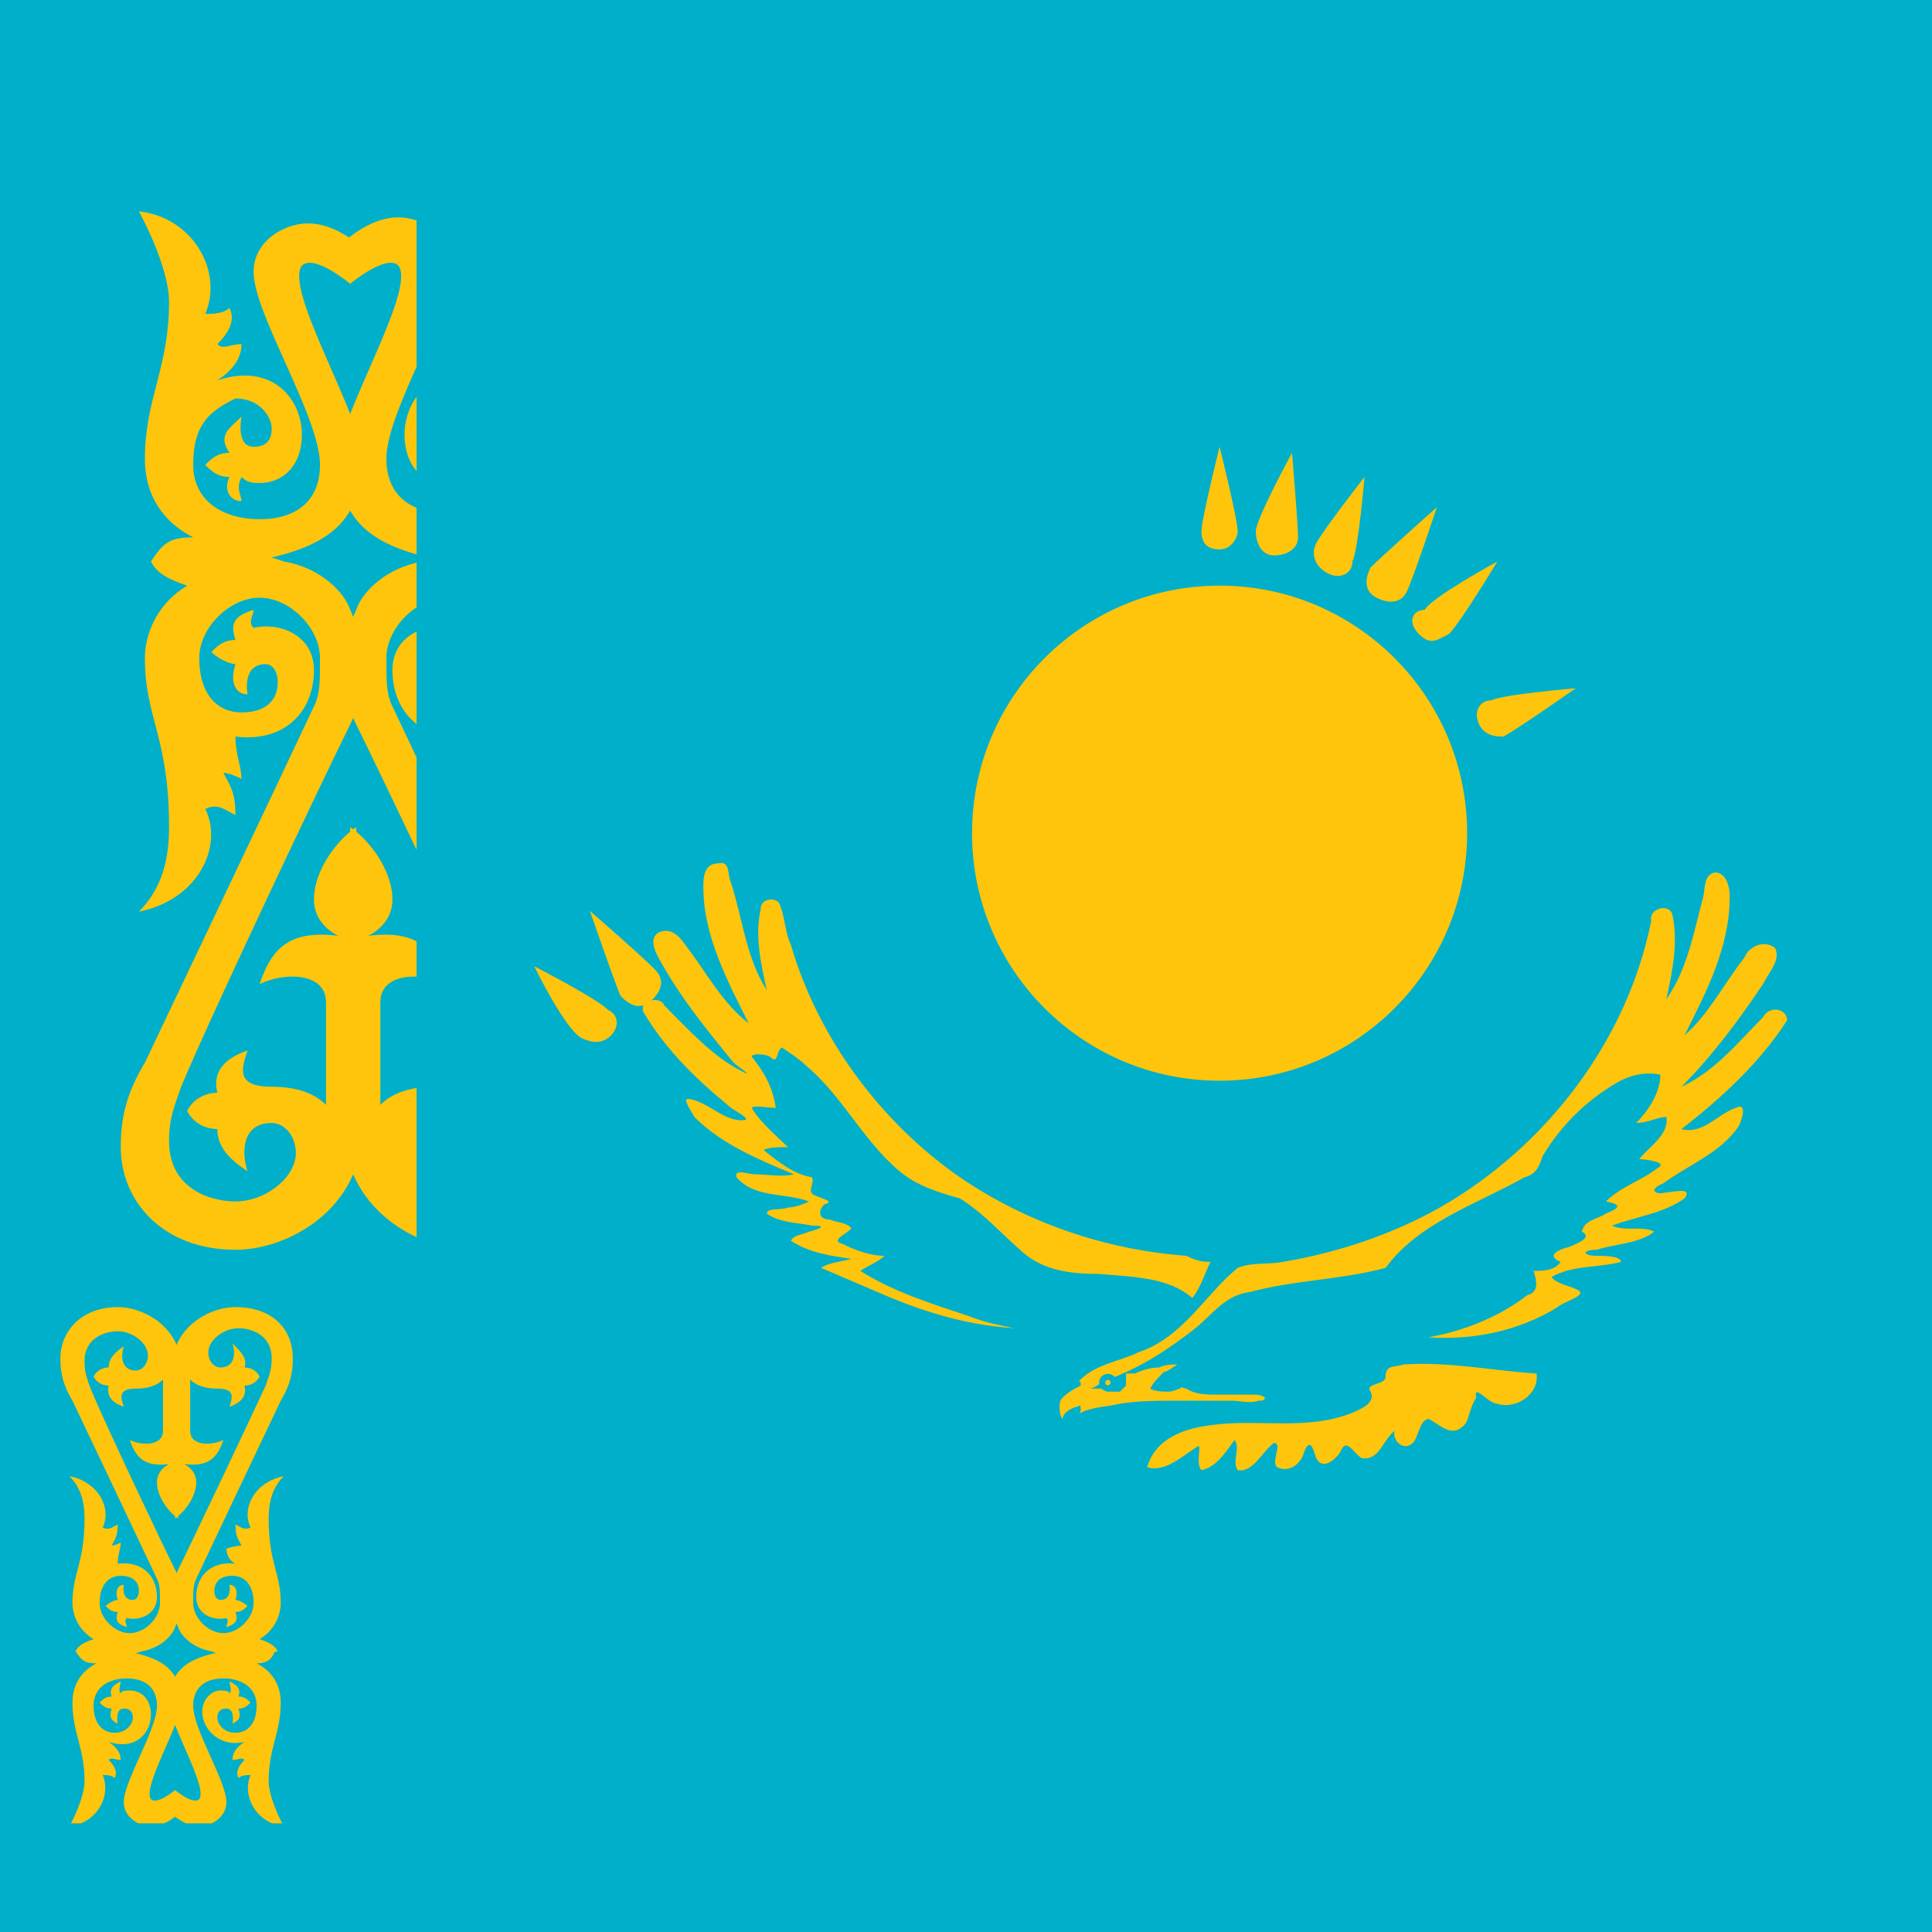 <?xml version="1.0" encoding="utf-8"?>
<!-- Generator: Adobe Illustrator 21.0.0, SVG Export Plug-In . SVG Version: 6.00 Build 0)  -->
<svg version="1.1" id="Слой_1" xmlns="http://www.w3.org/2000/svg" xmlns:xlink="http://www.w3.org/1999/xlink" x="0px" y="0px"
	 viewBox="0 0 32 32" style="enable-background:new 0 0 32 32;" xml:space="preserve">
<style type="text/css">
	.st0{fill:#00AFCA;}
	.st1{fill:#FEC50C;}
	.st2{clip-path:url(#SVGID_2_);}
	.st3{fill:#FEC50C;stroke:#00AFCA;stroke-width:0.381;}
	.st4{clip-path:url(#SVGID_4_);}
</style>
<path class="st0" d="M0,0h32v32H0V0z"/>
<circle class="st1" cx="20.2" cy="13.8" r="4.1"/>
<g>
	<defs>
		<rect id="SVGID_1_" x="-0.4" y="0.4" width="7.3" height="29.8"/>
	</defs>
	<clipPath id="SVGID_2_">
		<use xlink:href="#SVGID_1_"  style="overflow:visible;"/>
	</clipPath>
	<g class="st2">
		<g id="b">
			<path id="a" class="st1" d="M33.7,8.5c0.3,0,0.4-0.2,0.4-0.4c0-0.3-0.4-1.5-0.4-1.5s-0.4,1.2-0.4,1.5C33.3,8.4,33.4,8.5,33.7,8.5
				z"/>
			<g transform="rotate(90)">
				<path id="a_1_" class="st1" d="M38.5,13.4c0,0.3,0.2,0.4,0.4,0.4c0.3,0,1.5-0.4,1.5-0.4s-1.2-0.4-1.5-0.4
					C38.7,13.1,38.5,13.2,38.5,13.4z"/>
			</g>
			<g transform="scale(-1)">
				<path id="a_2_" class="st1" d="M33.7,18.3c-0.3,0-0.4,0.2-0.4,0.4c0,0.3,0.4,1.5,0.4,1.5s0.4-1.2,0.4-1.5
					C34,18.5,33.9,18.3,33.7,18.3z"/>
			</g>
			<g transform="rotate(-90)">
				<path id="a_3_" class="st1" d="M28.8,13.4c0-0.3-0.2-0.4-0.4-0.4c-0.3,0-1.5,0.4-1.5,0.4s1.2,0.4,1.5,0.4
					C28.6,13.8,28.8,13.7,28.8,13.4z"/>
			</g>
		</g>
		<g>
			<g id="b_1_">
				<path id="a_4_" class="st1" d="M35.5,8.9c0.2,0.1,0.4,0,0.5-0.2c0.1-0.2,0.2-1.5,0.2-1.5s-0.8,1-0.9,1.2
					C35.3,8.6,35.3,8.8,35.5,8.9z"/>
				<g transform="rotate(90)">
					<path id="a_5_" class="st1" d="M38.2,15.3c-0.1,0.2,0,0.4,0.2,0.5c0.2,0.1,1.5,0.2,1.5,0.2s-1-0.8-1.2-0.9
						C38.5,15,38.3,15.1,38.2,15.3z"/>
				</g>
				<g transform="scale(-1)">
					<path id="a_6_" class="st1" d="M31.8,18c-0.2-0.1-0.4,0-0.5,0.2c-0.1,0.2-0.2,1.5-0.2,1.5s0.8-1,0.9-1.2
						C32,18.2,32,18.1,31.8,18z"/>
				</g>
				<g transform="rotate(22.5)">
					<path id="a_7_" class="st1" d="M29.1,11.6c0.1-0.2,0-0.4-0.2-0.5c-0.2-0.1-1.5-0.2-1.5-0.2s1,0.8,1.2,0.9
						C28.8,11.8,29,11.8,29.1,11.6z"/>
				</g>
			</g>
			<g>
				<g id="b_2_">
					<path id="a_8_" class="st1" d="M37.1,10c0.2,0.2,0.4,0.1,0.5,0c0.2-0.2,0.8-1.3,0.8-1.3s-1.1,0.6-1.3,0.8
						C37,9.6,36.9,9.8,37.1,10z"/>
					<g transform="rotate(90)">
						<path id="a_9_" class="st1" d="M37.1,16.9c-0.2,0.2-0.1,0.4,0,0.5c0.2,0.2,1.3,0.8,1.3,0.8s-0.6-1.1-0.8-1.3
							C37.5,16.8,37.3,16.7,37.1,16.9z"/>
					</g>
					<g transform="scale(-1)">
						<path id="a_10_" class="st1" d="M30.2,16.9c-0.2-0.2-0.4-0.1-0.5,0c-0.2,0.2-0.8,1.3-0.8,1.3s1.1-0.6,1.3-0.8
							C30.3,17.3,30.4,17.1,30.2,16.9z"/>
					</g>
					<g transform="rotate(45)">
						<path id="a_11_" class="st1" d="M30.2,10c0.2-0.2,0.1-0.4,0-0.5c-0.2-0.2-1.3-0.8-1.3-0.8s0.6,1.1,0.8,1.3
							C29.8,10.1,30,10.2,30.2,10z"/>
					</g>
				</g>
				<g id="c">
					<g id="b_3_">
						<path id="a_12_" class="st1" d="M38.2,11.6c0.1,0.2,0.3,0.3,0.5,0.2c0.2-0.1,1.2-0.9,1.2-0.9s-1.3,0.1-1.5,0.2
							C38.2,11.2,38.1,11.3,38.2,11.6z"/>
						<g transform="rotate(90)">
							<path id="a_13_" class="st1" d="M35.5,18c-0.2,0.1-0.3,0.3-0.2,0.5c0.1,0.2,0.9,1.2,0.9,1.2s-0.1-1.3-0.2-1.5
								C35.9,18,35.8,17.9,35.5,18z"/>
						</g>
						<g transform="scale(-1)">
							<path id="a_14_" class="st1" d="M29.1,15.3c-0.1-0.2-0.3-0.3-0.5-0.2c-0.2,0.1-1.2,0.9-1.2,0.9s1.3-0.1,1.5-0.2
								C29.1,15.7,29.2,15.5,29.1,15.3z"/>
						</g>
						<g transform="rotate(67.5)">
							<path id="a_15_" class="st1" d="M31.8,8.9C32,8.8,32,8.6,32,8.5c-0.1-0.2-0.9-1.2-0.9-1.2s0.1,1.3,0.2,1.5
								C31.4,8.9,31.5,9,31.8,8.9z"/>
						</g>
					</g>
				</g>
				<g>
					<g>
						<g id="b_4_">
							<path id="a_16_" class="st1" d="M34.6,8.6c0.3,0,0.4-0.1,0.4-0.3c0-0.3-0.1-1.5-0.1-1.5S34.4,8,34.3,8.2
								C34.3,8.4,34.4,8.6,34.6,8.6z"/>
							<g transform="rotate(90)">
								<path id="a_17_" class="st1" d="M38.5,14.4c0,0.3,0.1,0.4,0.3,0.4c0.3,0,1.5-0.1,1.5-0.1s-1.1-0.6-1.4-0.6
									C38.7,14.1,38.5,14.1,38.5,14.4z"/>
							</g>
							<g transform="scale(-1)">
								<path id="a_18_" class="st1" d="M32.7,18.2c-0.3,0-0.4,0.1-0.4,0.3c0,0.3,0.1,1.5,0.1,1.5s0.6-1.1,0.6-1.4
									C33,18.5,32.9,18.3,32.7,18.2z"/>
							</g>
							<g transform="rotate(-90)">
								<path id="a_19_" class="st1" d="M28.9,12.5c0-0.3-0.1-0.4-0.3-0.4c-0.3,0-1.5,0.1-1.5,0.1s1.1,0.6,1.4,0.6
									C28.6,12.8,28.8,12.7,28.9,12.5z"/>
							</g>
						</g>
						<g>
							<g id="b_5_">
								<path id="a_20_" class="st1" d="M36.4,9.4c0.2,0.1,0.4,0.1,0.5-0.1c0.1-0.2,0.5-1.4,0.5-1.4s-1,0.8-1.1,1
									C36.2,9,36.2,9.2,36.4,9.4z"/>
								<g transform="rotate(90)">
									<path id="a_21_" class="st1" d="M37.7,16.2c-0.1,0.2-0.1,0.4,0.1,0.5c0.2,0.1,1.4,0.5,1.4,0.5s-0.8-1-1-1.1
										C38.1,16,37.9,15.9,37.7,16.2z"/>
								</g>
								<g transform="scale(-1)">
									<path id="a_22_" class="st1" d="M30.9,17.5c-0.2-0.1-0.4-0.1-0.5,0.1c-0.1,0.2-0.5,1.4-0.5,1.4s1-0.8,1.1-1
										C31.1,17.8,31.1,17.7,30.9,17.5z"/>
								</g>
								<g transform="rotate(22.5)">
									<path id="a_23_" class="st1" d="M29.6,10.7c0.1-0.2,0.1-0.4-0.1-0.5c-0.2-0.1-1.4-0.5-1.4-0.5s0.8,1,1,1.1
										C29.3,10.9,29.4,10.9,29.6,10.7z"/>
								</g>
							</g>
							<g transform="matrix(.5 0 0 .5 540.236 210)">
								<g id="b_6_">
									<path id="a_24_" class="st1" d="M37.7,10.7c0.1,0.2,0.3,0.2,0.5,0.1c0.2-0.1,1-1.1,1-1.1s-1.2,0.4-1.4,0.5
										C37.7,10.3,37.6,10.5,37.7,10.7z"/>
									<g transform="rotate(90)">
										<path id="a_25_" class="st1" d="M36.4,17.5c-0.2,0.1-0.2,0.3-0.1,0.5c0.1,0.2,1.1,1,1.1,1s-0.4-1.2-0.5-1.4
											C36.8,17.4,36.6,17.4,36.4,17.5z"/>
									</g>
									<g transform="scale(-1)">
										<path id="a_26_" class="st1" d="M29.6,16.2c-0.1-0.2-0.3-0.2-0.5-0.1c-0.2,0.1-1,1.1-1,1.1s1.2-0.4,1.4-0.5
											C29.6,16.5,29.7,16.4,29.6,16.2z"/>
									</g>
									<g transform="rotate(45)">
										<path id="a_27_" class="st1" d="M30.9,9.4C31.1,9.2,31.1,9,31,8.9c-0.1-0.2-1.1-1-1.1-1s0.4,1.2,0.5,1.4
											C30.6,9.4,30.7,9.5,30.9,9.4z"/>
									</g>
								</g>
								<g id="c_1_">
									<g id="b_7_">
										<path id="a_28_" class="st1" d="M38.5,12.5c0.1,0.3,0.2,0.3,0.4,0.3c0.3,0,1.4-0.6,1.4-0.6S39,12,38.7,12.1
											C38.5,12.1,38.4,12.2,38.5,12.5z"/>
										<g transform="rotate(90)">
											<path id="a_29_" class="st1" d="M34.6,18.2c-0.3,0.1-0.3,0.2-0.3,0.4c0,0.3,0.6,1.4,0.6,1.4s0.1-1.3,0.1-1.5
												C35,18.3,34.9,18.2,34.6,18.2z"/>
										</g>
										<g transform="scale(-1)">
											<path id="a_30_" class="st1" d="M28.9,14.4c-0.1-0.3-0.2-0.3-0.4-0.3c-0.3,0-1.4,0.6-1.4,0.6s1.3,0.1,1.5,0.1
												C28.8,14.8,28.9,14.6,28.9,14.4z"/>
										</g>
										<g transform="rotate(11.25)">
											<path id="a_31_" class="st1" d="M32.7,8.6C32.9,8.6,33,8.4,33,8.2c0-0.3-0.6-1.4-0.6-1.4s-0.1,1.3-0.1,1.5
												C32.3,8.5,32.4,8.7,32.7,8.6z"/>
										</g>
									</g>
								</g>
							</g>
							<g transform="matrix(.5 0 0 .5 0 0)">
								<path class="st1" d="M65.8,45.5c-0.2,0-0.5,0-0.7,0.1c-0.3,0-0.6,0.1-0.9,0.2l-0.1,0l-0.2,0c0,0.1,0,0.1,0,0.2
									c0,0.1,0,0.1,0,0.2c0,0-0.1,0.1-0.1,0.1c0,0-0.1,0.1-0.1,0.1c-0.1,0-0.1,0-0.2,0c-0.1,0-0.1,0-0.2,0c-0.1,0-0.1-0.1-0.2-0.1
									c-0.1,0-0.1,0-0.2,0c-0.1,0-0.1,0-0.2,0c-0.1,0-0.1,0-0.2-0.1c-0.1,0-0.1-0.1-0.2-0.1c-0.2,0.1-0.5,0.2-0.6,0.5
									c-0.1,0.1-0.1,0.2-0.1,0.3c0,0.1,0,0.3,0.1,0.4c0,0,0-0.1,0.1-0.2c0.1-0.1,0.3-0.2,0.4-0.2c0.1-0.1,0.1,0,0.1,0.1
									c0,0.1-0.1,0.3,0,0.2c0.4-0.2,0.9-0.2,1.4-0.3c0.7-0.1,1.4-0.1,2-0.1c0.6,0,1.3,0,1.9,0c0.3,0,0.6,0.1,0.9,0
									c0.1,0,0.2,0,0.2-0.1c-0.1-0.1-0.3-0.1-0.4-0.1h-1.2c-0.3,0-0.7,0-1-0.2c-0.1,0-0.2-0.1-0.2,0c-0.1,0-0.3,0.1-0.4,0.1
									c-0.2,0-0.4,0-0.7-0.1c0.1-0.2,0.3-0.4,0.5-0.6c-0.1,0-0.3,0-0.4-0.1C65.3,45.9,65.5,45.7,65.8,45.5L65.8,45.5z"/>
								<path class="st1" d="M75.7,47.7c-0.5,0.3-0.8-0.2-1.2-0.4c-0.3,0.2-0.3,0.7-0.6,0.9c-0.3,0.4-0.7-0.1-0.7-0.4
									c-0.4,0.3-0.6,1-1.2,0.9c-0.3-0.2-0.5-0.7-0.7-0.2c-0.2,0.3-0.6,0.7-0.9,0.2c-0.1-0.4-0.3-0.8-0.5-0.2
									c-0.1,0.4-0.6,0.7-1,0.5c-0.2-0.2,0.2-0.9-0.1-0.8c-0.4,0.3-0.7,1-1.3,0.9c-0.2-0.3,0.1-0.7-0.1-1c-0.3,0.4-0.6,1-1.2,1
									c-0.3-0.2,0-0.8-0.2-0.9c-0.5,0.3-1.1,0.9-1.8,0.7c0.3-1,1.4-1.4,2.3-1.5c1.6-0.2,3.3,0.2,4.8-0.4c0.2-0.2,0.9-0.4,0.6-0.7
									c-0.2-0.3,0.5-0.2,0.6-0.5c0-0.4,0.3-0.4,0.7-0.4c1.6-0.1,3.1,0.3,4.7,0.3c0.1,0.8-0.7,1.3-1.4,1.1
									c-0.3,0.1-0.8-0.7-0.7-0.2C76,47.1,76,47.5,75.7,47.7 M62.5,46.2c0.4,0.3,0.6-0.1,1-0.2c1.1-0.4,2.1-1.1,3.1-1.8
									c0.6-0.5,1.1-1.1,1.9-1.3c1.5-0.5,3.2-0.4,4.7-0.8c1.2-1.6,3.2-2.2,4.9-3.1c0.4-0.1,0.5-0.4,0.6-0.8c0.6-1,1.5-1.9,2.6-2.5
									c0.5-0.3,1.1-0.4,1.6-0.3c0,0.7-0.4,1.2-0.9,1.7c0.4,0,0.7-0.2,1.1-0.2c0.1,0.7-0.6,1-1,1.5c0.2,0.1,1,0.1,0.6,0.3
									c-0.6,0.4-1.2,0.7-1.8,1.1c0.5,0.1,0.5,0.2,0,0.4c-0.3,0.2-0.8,0.2-0.8,0.6c0.4,0.2-0.2,0.5-0.4,0.5
									c-0.4,0.1-0.8,0.3-0.3,0.6c-0.2,0.3-0.6,0.4-1,0.3c0.1,0.3,0.3,0.7-0.2,0.9c-1,0.8-2.2,1.3-3.4,1.4c1.6,0.1,3.2-0.2,4.5-1
									c0.2-0.2,1.1-0.4,0.6-0.6c-0.2-0.1-0.8-0.2-0.8-0.4c0.7-0.4,1.6-0.3,2.4-0.6c0-0.3-0.6-0.2-0.8-0.2c-0.5,0-0.5-0.2,0-0.2
									c0.7-0.2,1.4-0.2,2-0.6c-0.5-0.2-1,0-1.5-0.2c0.8-0.4,1.8-0.4,2.5-0.9c0.3-0.4-0.4-0.3-0.7-0.2c-0.5,0.1-0.7-0.1-0.1-0.3
									c0.9-0.7,2-1.1,2.6-2c0.1-0.2,0.3-0.9-0.1-0.6c-0.6,0.2-1.2,0.9-1.9,0.7c1.4-1.1,2.7-2.3,3.7-3.8c0-0.4-0.6-0.5-0.8-0.1
									c-0.9,0.9-1.7,1.9-2.8,2.4c1.1-1.1,2-2.3,2.8-3.6c0.2-0.4,0.6-0.9,0.4-1.3c-0.4-0.3-0.9,0-1.1,0.4c-0.7,0.9-1.2,2-2.1,2.7
									c0.8-1.5,1.6-3.1,1.6-4.8c0-0.4-0.1-0.9-0.6-0.8c-0.4,0.1-0.3,0.6-0.4,0.9c-0.3,1.2-0.5,2.4-1.2,3.5c0.2-1,0.4-2,0.2-2.9
									c-0.1-0.4-0.8-0.2-0.7,0.2c-0.8,4.2-3.7,7.9-7.4,10c-1.7,1-3.6,1.6-5.5,1.9c-0.5,0.1-1.1,0-1.6,0.2
									c-1.2,0.9-1.9,2.5-3.4,2.9c-0.7,0.3-1.6,0.4-2.1,1C62.5,46,62.5,46.1,62.5,46.2"/>
								<path class="st1" d="M67,41.9c-0.2,0.4-0.4,0.9-0.6,1.2c-0.9-0.8-2.1-0.8-3.2-0.8c-0.9,0-1.9-0.1-2.6-0.8
									c-0.7-0.6-1.3-1.4-2.2-1.9c-0.8-0.2-1.5-0.5-2.1-1c-1.3-1.1-2-2.6-3.3-3.7c-0.2-0.2-0.5-0.4-0.8-0.6
									c-0.3,0.1-0.1,0.6-0.5,0.3c-0.2-0.1-0.6-0.1-0.6,0c0.4,0.5,0.8,1.1,0.8,1.7c-0.3,0-0.7-0.1-0.9,0c0.4,0.5,0.8,1,1.3,1.4
									c-0.2,0-0.7,0-0.8,0.1c0.5,0.4,1,0.8,1.7,0.9c0.1,0.2-0.2,0.5,0.1,0.7c0.2,0.1,0.7,0.2,0.3,0.4c-0.3,0.2-0.2,0.6,0.2,0.6
									c0.2,0.1,0.7,0.1,0.7,0.3c-0.2,0.2-0.7,0.4-0.3,0.6c0.5,0.2,1,0.4,1.5,0.4c-0.3,0.2-0.6,0.3-0.8,0.5
									c1.2,0.7,2.5,1.2,3.8,1.6c0.5,0.2,1,0.3,1.6,0.4c-1.6-0.1-3.1-0.6-4.5-1.2c-0.7-0.3-1.5-0.6-2.2-0.9
									c0.3-0.2,0.7-0.2,1.1-0.4c-0.7-0.1-1.5-0.2-2.1-0.6c0.1-0.2,0.5-0.2,0.7-0.3c0.4-0.1,0.6-0.2,0.1-0.2
									c-0.5-0.1-1.2-0.1-1.6-0.4c0-0.2,0.5-0.1,0.7-0.2c0.3,0,0.5-0.1,0.7-0.3c-0.8-0.3-1.9-0.1-2.6-0.8c-0.2-0.3,0.5-0.1,0.6-0.1
									c0.4,0,0.9,0.1,1.4,0c-1.2-0.5-2.5-1-3.4-2c-0.1-0.2-0.4-0.6-0.2-0.6c0.7,0.1,1.2,0.9,2,0.8c0.1-0.1-0.4-0.4-0.6-0.6
									c-1.1-1-2.2-2-3-3.3c-0.1-0.4,0.6-0.5,0.8-0.2c0.9,0.8,1.6,1.8,2.7,2.4c0.4,0.2-0.2-0.2-0.3-0.4c-1-1.1-1.9-2.4-2.6-3.7
									c-0.1-0.2-0.3-0.7,0-0.8c0.4-0.2,0.7,0.1,0.9,0.4c0.7,0.9,1.3,2,2.2,2.8c-0.8-1.5-1.6-3.1-1.6-4.8c0-0.3,0-0.8,0.5-0.8
									c0.4-0.1,0.3,0.4,0.4,0.7c0.4,1.3,0.5,2.6,1.3,3.7c-0.2-0.9-0.4-1.9-0.2-2.9c0-0.3,0.4-0.4,0.6-0.2c0.2,0.5,0.2,1,0.4,1.5
									c1,3.3,3.1,6.2,5.9,8.1c2.3,1.6,5.1,2.5,7.9,2.7C66.5,41.9,66.8,41.9,67,41.9"/>
								<circle class="st1" cx="63.4" cy="46.1" r="0.2"/>
								<circle class="st3" cx="63.4" cy="46.1" r="0.1"/>
							</g>
							<g>
								<g>
									<g id="e">
										<path class="st1" d="M5.8,4.7c0,0-0.6-0.5-0.8-0.3C4.7,4.8,6,6.9,6,7.6c0,1.2-0.8,1.5-1.8,1.7c-0.7,0.1-1.7,0-1.7,0
											C2.7,9,2.8,8.9,3.2,8.9C2.8,8.7,2.4,8.3,2.4,7.6c0-1,0.4-1.5,0.4-2.6c0-0.6-0.5-1.5-0.5-1.5c0.9,0.1,1.4,1,1.1,1.7
											c0.1,0,0.3,0,0.4-0.1c0.1,0.2,0,0.4-0.2,0.6c0.1,0.1,0.2,0,0.4,0c0,0.2-0.1,0.4-0.4,0.6C4.5,6,5,6.6,5,7.2
											C5,7.7,4.7,8,4.3,8C4.2,8,4.1,8,4,7.9C3.9,8.1,4,8.2,4,8.3C3.8,8.3,3.7,8.1,3.8,7.9c-0.2,0-0.3-0.1-0.4-0.2
											c0.1-0.1,0.2-0.2,0.4-0.2C3.6,7.2,3.8,7.1,4,6.9c0,0-0.1,0.5,0.2,0.5c0.2,0,0.3-0.1,0.3-0.3c0-0.2-0.2-0.5-0.6-0.5
											C3.5,6.8,3.2,7,3.2,7.7c0,0.6,0.5,0.9,1.1,0.9c0.6,0,1-0.3,1-0.9c0-0.8-1.1-2.5-1.1-3.2c0-0.5,0.5-0.8,0.9-0.8
											c0.6,0,1.1,0.6,1.1,0.6L5.8,4.7L5.8,4.7z"/>
										<path id="d" class="st1" d="M6,18.7c0,1.3-1.2,2-2.1,2C2.7,20.7,2,19.9,2,19c0-0.5,0.1-0.9,0.4-1.4c0,0,2-4.2,2.8-5.9
											c0.1-0.2,0.1-0.4,0.1-0.8c0-0.5-0.5-1-1-1c-0.5,0-1,0.5-1,1c0,0.6,0.3,0.9,0.7,0.9c0.4,0,0.6-0.2,0.6-0.5
											c0-0.2-0.1-0.3-0.2-0.3c-0.4,0-0.3,0.5-0.3,0.5c-0.2,0-0.3-0.2-0.2-0.5c-0.1,0-0.3-0.1-0.4-0.2c0.1-0.1,0.2-0.2,0.4-0.2
											c-0.1-0.3,0-0.4,0.3-0.5c0,0.1-0.1,0.2,0,0.3c0.4-0.1,1,0.1,1,0.7c0,0.7-0.5,1.2-1.3,1.1C3.9,12.5,4,12.7,4,12.9
											c-0.2-0.1-0.3-0.1-0.3-0.1c0.1,0.2,0.2,0.3,0.2,0.7c-0.2-0.1-0.3-0.2-0.5-0.1c0.3,0.6-0.1,1.5-1.1,1.7
											c0.4-0.4,0.5-0.9,0.5-1.4c0-1.5-0.4-1.8-0.4-2.8c0-0.4,0.2-0.9,0.7-1.2v0C2.8,9.6,2.6,9.5,2.5,9.3c0.7-0.2,1.7-0.2,2.2,0
											c0.6,0.1,1,0.5,1.1,0.8c0.1,0.2,0.4,1.1,0,1.9C5.4,12.8,3.5,16.8,3,18c-0.1,0.3-0.2,0.5-0.2,0.9c0,0.8,0.7,1,1.1,1
											c0.5,0,1-0.4,1-0.8c0-0.3-0.2-0.5-0.4-0.5c-0.5,0-0.5,0.5-0.4,0.8c-0.3-0.2-0.5-0.4-0.5-0.7c-0.2,0-0.4-0.1-0.5-0.3
											c0.1-0.2,0.3-0.3,0.5-0.3c-0.1-0.4,0.2-0.6,0.5-0.7C4,17.7,3.9,18,4.5,18c0.4,0,0.7,0.1,0.9,0.3c0-0.3,0-1.7,0-1.7
											c0-0.5-0.7-0.5-1.1-0.3c0.2-0.6,0.5-0.9,1.3-0.8c-0.2-0.1-0.4-0.3-0.4-0.6c0-0.5,0.4-1,0.7-1.2L6,18.7L6,18.7z"/>
										<g transform="matrix(1 0 0 -1 0 645.08)">
											<path id="d_1_" class="st1" d="M6,22.6c0-1.3-1.2-2-2.1-2c-1.2,0-1.9,0.7-1.9,1.7c0,0.5,0.1,0.9,0.4,1.4
												c0,0,2,4.2,2.8,5.9c0.1,0.2,0.1,0.4,0.1,0.8c0,0.5-0.5,1-1,1c-0.5,0-1-0.5-1-1c0-0.6,0.3-0.9,0.7-0.9
												c0.4,0,0.6,0.2,0.6,0.5c0,0.2-0.1,0.3-0.2,0.3c-0.4,0-0.3-0.5-0.3-0.5c-0.2,0-0.3,0.2-0.2,0.5c-0.1,0-0.3,0.1-0.4,0.2
												c0.1,0.1,0.2,0.2,0.4,0.2C3.7,30.8,3.8,31,4,31c0-0.1-0.1-0.2,0-0.3c0.4,0.1,1-0.1,1-0.7c0-0.7-0.5-1.2-1.3-1.1
												C3.9,28.8,4,28.6,4,28.4c-0.2,0.1-0.3,0.1-0.3,0.1c0.1-0.2,0.2-0.3,0.2-0.7c-0.2,0.1-0.3,0.2-0.5,0.1
												c0.3-0.6-0.1-1.5-1.1-1.7c0.4,0.4,0.5,0.9,0.5,1.4c0,1.5-0.4,1.8-0.4,2.8c0,0.4,0.2,0.9,0.7,1.2v0
												c-0.3,0.1-0.5,0.2-0.6,0.4c0.7,0.2,1.7,0.2,2.2,0c0.6-0.1,1-0.5,1.1-0.8c0.1-0.2,0.4-1.1,0-1.9c-0.4-0.8-2.3-4.8-2.9-6.1
												c-0.1-0.3-0.2-0.5-0.2-0.9c0-0.8,0.7-1,1.1-1c0.5,0,1,0.4,1,0.8c0,0.3-0.2,0.5-0.4,0.5c-0.5,0-0.5-0.5-0.4-0.8
												c-0.3,0.2-0.5,0.4-0.5,0.7c-0.2,0-0.4,0.1-0.5,0.3c0.1,0.2,0.3,0.3,0.5,0.3c-0.1,0.4,0.2,0.6,0.5,0.7
												c-0.1-0.3-0.2-0.7,0.4-0.7c0.4,0,0.7-0.1,0.9-0.3c0,0.3,0,1.7,0,1.7c0,0.5-0.7,0.5-1.1,0.3c0.2,0.6,0.5,0.9,1.3,0.8
												c-0.2,0.1-0.4,0.3-0.4,0.6c0,0.5,0.4,1,0.7,1.2L6,22.6L6,22.6z"/>
										</g>
									</g>
									<g id="f">
										<g id="e_1_">
											<path class="st1" d="M5.8,4.7c0,0,0.6-0.5,0.8-0.3c0.3,0.4-1,2.5-1,3.2c0,1.2,0.8,1.5,1.8,1.7c0.7,0.1,1.7,0,1.7,0
												C9,9,8.8,8.9,8.5,8.9c0.4-0.2,0.8-0.6,0.8-1.3c0-1-0.4-1.5-0.4-2.6c0-0.6,0.5-1.5,0.5-1.5C8.4,3.6,8,4.5,8.2,5.2
												c-0.1,0-0.3,0-0.4-0.1C7.8,5.2,7.9,5.5,8,5.7c-0.1,0.1-0.2,0-0.4,0c0,0.2,0.1,0.4,0.4,0.6C7.2,6,6.7,6.6,6.7,7.2
												C6.7,7.7,7,8,7.3,8c0.1,0,0.3,0,0.3-0.1c0.1,0.1,0,0.3,0,0.4C7.9,8.3,8,8.1,7.9,7.9c0.2,0,0.3-0.1,0.4-0.2
												C8.2,7.5,8.1,7.5,7.9,7.5c0.1-0.3,0-0.4-0.2-0.5c0,0,0.1,0.5-0.2,0.5c-0.2,0-0.3-0.1-0.3-0.3c0-0.2,0.2-0.5,0.6-0.5
												c0.4,0,0.7,0.3,0.7,0.9c0,0.6-0.5,0.9-1.1,0.9c-0.6,0-1-0.3-1-0.9c0-0.8,1.1-2.5,1.1-3.2c0-0.5-0.5-0.8-0.9-0.8
												C6,3.6,5.5,4.2,5.5,4.2L5.8,4.7L5.8,4.7z"/>
											<path id="d_2_" class="st1" d="M5.7,18.7c0,1.3,1.2,2,2.1,2c1.2,0,1.9-0.7,1.9-1.7c0-0.5-0.1-0.9-0.4-1.4
												c0,0-2-4.2-2.8-5.9c-0.1-0.2-0.1-0.4-0.1-0.8c0-0.5,0.5-1,1-1c0.5,0,1,0.5,1,1c0,0.6-0.3,0.9-0.7,0.9
												c-0.4,0-0.6-0.2-0.6-0.5c0-0.2,0.1-0.3,0.2-0.3c0.4,0,0.3,0.5,0.3,0.5c0.2,0,0.3-0.2,0.2-0.5c0.1,0,0.3-0.1,0.4-0.2
												c-0.1-0.1-0.2-0.2-0.4-0.2c0.1-0.3,0-0.4-0.3-0.5c0,0.1,0.1,0.2,0,0.3c-0.4-0.1-1,0.1-1,0.7c0,0.7,0.5,1.2,1.3,1.1
												c-0.2,0.1-0.3,0.3-0.3,0.5C7.8,12.8,8,12.8,8,12.8c-0.1,0.2-0.2,0.3-0.2,0.7c0.2-0.1,0.3-0.2,0.5-0.1
												C8,14,8.4,14.9,9.4,15.1c-0.4-0.4-0.5-0.9-0.5-1.4c0-1.5,0.4-1.8,0.4-2.8c0-0.4-0.2-0.9-0.7-1.2v0
												c0.3-0.1,0.5-0.2,0.6-0.4C8.5,9.1,7.5,9.1,7,9.3c-0.6,0.1-1,0.5-1.1,0.8c-0.1,0.2-0.4,1.1,0,1.9c0.4,0.8,2.3,4.8,2.9,6.1
												c0.1,0.3,0.2,0.5,0.2,0.9c0,0.8-0.7,1-1.1,1c-0.5,0-1-0.4-1-0.8c0-0.3,0.2-0.5,0.4-0.5c0.5,0,0.5,0.5,0.4,0.8
												C8,19.2,8.2,19,8.1,18.7c0.2,0,0.4-0.1,0.5-0.3c-0.1-0.2-0.3-0.3-0.5-0.3c0.1-0.4-0.2-0.6-0.5-0.7
												C7.7,17.7,7.8,18,7.2,18c-0.4,0-0.7,0.1-0.9,0.3c0-0.3,0-1.7,0-1.7c0-0.5,0.7-0.5,1.1-0.3c-0.2-0.6-0.5-0.9-1.3-0.8
												c0.2-0.1,0.4-0.3,0.4-0.6c0-0.5-0.4-1-0.7-1.2L5.7,18.7L5.7,18.7z"/>
											<g transform="matrix(-1 0 0 1 240 0)">
												<path id="d_3_" class="st1" d="M5.7,22.6c0-1.3,1.2-2,2.1-2c1.2,0,1.9,0.7,1.9,1.7c0,0.5-0.1,0.9-0.4,1.4
													c0,0-2,4.2-2.8,5.9c-0.1,0.2-0.1,0.4-0.1,0.8c0,0.5,0.5,1,1,1c0.5,0,1-0.5,1-1c0-0.6-0.3-0.9-0.7-0.9
													c-0.4,0-0.6,0.2-0.6,0.5c0,0.2,0.1,0.3,0.2,0.3c0.4,0,0.3-0.5,0.3-0.5c0.2,0,0.3,0.2,0.2,0.5c0.1,0,0.3,0.1,0.4,0.2
													c-0.1,0.1-0.2,0.2-0.4,0.2C8,30.8,7.9,31,7.6,31c0-0.1,0.1-0.2,0-0.3c-0.4,0.1-1-0.1-1-0.7c0-0.7,0.5-1.2,1.3-1.1
													c-0.2-0.1-0.3-0.3-0.3-0.5C7.8,28.5,8,28.5,8,28.5c-0.1-0.2-0.2-0.3-0.2-0.7c0.2,0.1,0.3,0.2,0.5,0.1
													c-0.3-0.6,0.1-1.5,1.1-1.7c-0.4,0.4-0.5,0.9-0.5,1.4c0,1.5,0.4,1.8,0.4,2.8c0,0.4-0.2,0.9-0.7,1.2v0
													c0.3,0.1,0.5,0.2,0.6,0.4c-0.7,0.2-1.7,0.2-2.2,0c-0.6-0.1-1-0.5-1.1-0.8c-0.1-0.2-0.4-1.1,0-1.9
													c0.4-0.8,2.3-4.8,2.9-6.1c0.1-0.3,0.2-0.5,0.2-0.9c0-0.8-0.7-1-1.1-1c-0.5,0-1,0.4-1,0.8c0,0.3,0.2,0.5,0.4,0.5
													c0.5,0,0.5-0.5,0.4-0.8c0.3,0.2,0.5,0.4,0.5,0.7c0.2,0,0.4,0.1,0.5,0.3c-0.1,0.2-0.3,0.3-0.5,0.3
													c0.1,0.4-0.2,0.6-0.5,0.7c0.1-0.3,0.2-0.7-0.4-0.7c-0.4,0-0.7-0.1-0.9-0.3c0,0.3,0,1.7,0,1.7c0,0.5,0.7,0.5,1.1,0.3
													c-0.2,0.6-0.5,0.9-1.3,0.8c0.2,0.1,0.4,0.3,0.4,0.6c0,0.5-0.4,1-0.7,1.2L5.7,22.6L5.7,22.6z"/>
											</g>
										</g>
									</g>
									<g>
										<g transform="matrix(.5 0 0 .5 0 0)">
											<g id="e_2_">
												<path class="st1" d="M5.8,59.3c0,0-0.6,0.5-0.8,0.3c-0.3-0.4,1-2.5,1-3.2c0-1.2-0.8-1.5-1.8-1.7c-0.7-0.1-1.7,0-1.7,0
													c0.2,0.3,0.3,0.4,0.7,0.4c-0.4,0.2-0.8,0.6-0.8,1.3c0,1,0.4,1.5,0.4,2.6c0,0.6-0.5,1.5-0.5,1.5c0.9-0.1,1.4-1,1.1-1.7
													c0.1,0,0.3,0,0.4,0.1c0.1-0.2,0-0.4-0.2-0.6c0.1-0.1,0.2,0,0.4,0c0-0.2-0.1-0.4-0.4-0.6C4.5,58,5,57.4,5,56.8
													C5,56.3,4.7,56,4.3,56c-0.1,0-0.3,0-0.3,0.1c-0.1-0.1,0-0.3,0-0.4c-0.2,0.1-0.4,0.2-0.3,0.5c-0.2,0-0.3,0.1-0.4,0.2
													c0.1,0.1,0.2,0.2,0.4,0.2c-0.1,0.3,0,0.4,0.2,0.5c0,0-0.1-0.5,0.2-0.5c0.2,0,0.3,0.1,0.3,0.3c0,0.2-0.2,0.5-0.6,0.5
													c-0.4,0-0.7-0.3-0.7-0.9c0-0.6,0.5-0.9,1.1-0.9c0.6,0,1,0.3,1,0.9c0,0.8-1.1,2.5-1.1,3.2c0,0.5,0.5,0.8,0.9,0.8
													c0.6,0,1.1-0.6,1.1-0.6L5.8,59.3L5.8,59.3z"/>
												<path id="d_4_" class="st1" d="M6,45.3c0-1.3-1.2-2-2.1-2C2.7,43.3,2,44.1,2,45c0,0.5,0.1,0.9,0.4,1.4
													c0,0,2,4.2,2.8,5.9c0.1,0.2,0.1,0.4,0.1,0.8c0,0.5-0.5,1-1,1c-0.5,0-1-0.5-1-1c0-0.6,0.3-0.9,0.7-0.9
													c0.4,0,0.6,0.2,0.6,0.5c0,0.2-0.1,0.3-0.2,0.3c-0.4,0-0.3-0.5-0.3-0.5c-0.2,0-0.3,0.2-0.2,0.5c-0.1,0-0.3,0.1-0.4,0.2
													c0.1,0.1,0.2,0.2,0.4,0.2c-0.1,0.3,0,0.4,0.3,0.5c0-0.1-0.1-0.2,0-0.3c0.4,0.1,1-0.1,1-0.7c0-0.7-0.5-1.2-1.3-1.1
													C3.9,51.5,4,51.3,4,51.1c-0.2,0.1-0.3,0.1-0.3,0.1c0.1-0.2,0.2-0.3,0.2-0.7c-0.2,0.1-0.3,0.2-0.5,0.1
													c0.3-0.6-0.1-1.5-1.1-1.7c0.4,0.4,0.5,0.9,0.5,1.4c0,1.5-0.4,1.8-0.4,2.8c0,0.4,0.2,0.9,0.7,1.2v0
													c-0.3,0.1-0.5,0.2-0.6,0.4c0.7,0.2,1.7,0.2,2.2,0c0.6-0.1,1-0.5,1.1-0.8c0.1-0.2,0.4-1.1,0-1.9C5.4,51.2,3.5,47.2,3,46
													c-0.1-0.3-0.2-0.5-0.2-0.9c0-0.8,0.7-1,1.1-1c0.5,0,1,0.4,1,0.8c0,0.3-0.2,0.5-0.4,0.5c-0.5,0-0.5-0.5-0.4-0.8
													c-0.3,0.2-0.5,0.4-0.5,0.7c-0.2,0-0.4,0.1-0.5,0.3c0.1,0.2,0.3,0.3,0.5,0.3c-0.1,0.4,0.2,0.6,0.5,0.7
													C4,46.3,3.9,46,4.5,46c0.4,0,0.7-0.1,0.9-0.3c0,0.3,0,1.7,0,1.7c0,0.5-0.7,0.5-1.1,0.3c0.2,0.6,0.5,0.9,1.3,0.8
													c-0.2,0.1-0.4,0.3-0.4,0.6c0,0.5,0.4,1,0.7,1.2L6,45.3L6,45.3z"/>
												<g transform="matrix(1 0 0 -1 0 645.08)">
													<path id="d_5_" class="st1" d="M6,41.4c0,1.3-1.2,2-2.1,2c-1.2,0-1.9-0.7-1.9-1.7c0-0.5,0.1-0.9,0.4-1.4
														c0,0,2-4.2,2.8-5.9c0.1-0.2,0.1-0.4,0.1-0.8c0-0.5-0.5-1-1-1c-0.5,0-1,0.5-1,1c0,0.6,0.3,0.9,0.7,0.9
														c0.4,0,0.6-0.2,0.6-0.5c0-0.2-0.1-0.3-0.2-0.3c-0.4,0-0.3,0.5-0.3,0.5c-0.2,0-0.3-0.2-0.2-0.5c-0.1,0-0.3-0.1-0.4-0.2
														c0.1-0.1,0.2-0.2,0.4-0.2C3.7,33.2,3.8,33,4,33c0,0.1-0.1,0.2,0,0.3c0.4-0.1,1,0.1,1,0.7c0,0.7-0.5,1.2-1.3,1.1
														C3.9,35.2,4,35.4,4,35.6c-0.2-0.1-0.3-0.1-0.3-0.1c0.1,0.2,0.2,0.3,0.2,0.7c-0.2-0.1-0.3-0.2-0.5-0.1
														c0.3,0.6-0.1,1.5-1.1,1.7c0.4-0.4,0.5-0.9,0.5-1.4c0-1.5-0.4-1.8-0.4-2.8c0-0.4,0.2-0.9,0.7-1.2v0
														c-0.3-0.1-0.5-0.2-0.6-0.4c0.7-0.2,1.7-0.2,2.2,0c0.6,0.1,1,0.5,1.1,0.8c0.1,0.2,0.4,1.1,0,1.9
														c-0.4,0.8-2.3,4.8-2.9,6.1c-0.1,0.3-0.2,0.5-0.2,0.9c0,0.8,0.7,1,1.1,1c0.5,0,1-0.4,1-0.8c0-0.3-0.2-0.5-0.4-0.5
														c-0.5,0-0.5,0.5-0.4,0.8c-0.3-0.2-0.5-0.4-0.5-0.7c-0.2,0-0.4-0.1-0.5-0.3c0.1-0.2,0.3-0.3,0.5-0.3
														c-0.1-0.4,0.2-0.6,0.5-0.7c-0.1,0.3-0.2,0.7,0.4,0.7c0.4,0,0.7,0.1,0.9,0.3c0-0.3,0-1.7,0-1.7c0-0.5-0.7-0.5-1.1-0.3
														c0.2-0.6,0.5-0.9,1.3-0.8c-0.2-0.1-0.4-0.3-0.4-0.6c0-0.5,0.4-1,0.7-1.2L6,41.4L6,41.4z"/>
												</g>
											</g>
											<g id="f_1_">
												<g id="e_3_">
													<path class="st1" d="M5.8,59.3c0,0,0.6,0.5,0.8,0.3c0.3-0.4-1-2.5-1-3.2c0-1.2,0.8-1.5,1.8-1.7c0.7-0.1,1.7,0,1.7,0
														C9,55,8.8,55.1,8.5,55.1c0.4,0.2,0.8,0.6,0.8,1.3c0,1-0.4,1.5-0.4,2.6c0,0.6,0.5,1.5,0.5,1.5c-0.9-0.1-1.4-1-1.1-1.7
														c-0.1,0-0.3,0-0.4,0.1c-0.1-0.2,0-0.4,0.2-0.6c-0.1-0.1-0.2,0-0.4,0c0-0.2,0.1-0.4,0.4-0.6c-0.8,0.2-1.4-0.4-1.4-1
														C6.7,56.3,7,56,7.3,56c0.1,0,0.3,0,0.3,0.1c0.1-0.1,0-0.3,0-0.4c0.2,0.1,0.4,0.2,0.3,0.5c0.2,0,0.3,0.1,0.4,0.2
														c-0.1,0.1-0.2,0.2-0.4,0.2c0.1,0.3,0,0.4-0.2,0.5c0,0,0.1-0.5-0.2-0.5c-0.2,0-0.3,0.1-0.3,0.3c0,0.2,0.2,0.5,0.6,0.5
														c0.4,0,0.7-0.3,0.7-0.9c0-0.6-0.5-0.9-1.1-0.9c-0.6,0-1,0.3-1,0.9c0,0.8,1.1,2.5,1.1,3.2c0,0.5-0.5,0.8-0.9,0.8
														c-0.6,0-1.1-0.6-1.1-0.6L5.8,59.3L5.8,59.3z"/>
													<path id="d_6_" class="st1" d="M5.7,45.3c0-1.3,1.2-2,2.1-2c1.2,0,1.9,0.7,1.9,1.7c0,0.5-0.1,0.9-0.4,1.4
														c0,0-2,4.2-2.8,5.9c-0.1,0.2-0.1,0.4-0.1,0.8c0,0.5,0.5,1,1,1c0.5,0,1-0.5,1-1c0-0.6-0.3-0.9-0.7-0.9
														c-0.4,0-0.6,0.2-0.6,0.5c0,0.2,0.1,0.3,0.2,0.3c0.4,0,0.3-0.5,0.3-0.5c0.2,0,0.3,0.2,0.2,0.5c0.1,0,0.3,0.1,0.4,0.2
														c-0.1,0.1-0.2,0.2-0.4,0.2c0.1,0.3,0,0.4-0.3,0.5c0-0.1,0.1-0.2,0-0.3c-0.4,0.1-1-0.1-1-0.7c0-0.7,0.5-1.2,1.3-1.1
														c-0.2-0.1-0.3-0.3-0.3-0.5C7.8,51.2,8,51.2,8,51.2c-0.1-0.2-0.2-0.3-0.2-0.7c0.2,0.1,0.3,0.2,0.5,0.1
														C8,50,8.4,49.1,9.4,48.9c-0.4,0.4-0.5,0.9-0.5,1.4c0,1.5,0.4,1.8,0.4,2.8c0,0.4-0.2,0.9-0.7,1.2v0
														c0.3,0.1,0.5,0.2,0.6,0.4c-0.7,0.2-1.7,0.2-2.2,0c-0.6-0.1-1-0.5-1.1-0.8c-0.1-0.2-0.4-1.1,0-1.9
														c0.4-0.8,2.3-4.8,2.9-6.1c0.1-0.3,0.2-0.5,0.2-0.9c0-0.8-0.7-1-1.1-1c-0.5,0-1,0.4-1,0.8c0,0.3,0.2,0.5,0.4,0.5
														c0.5,0,0.5-0.5,0.4-0.8C8,44.8,8.2,45,8.1,45.3c0.2,0,0.4,0.1,0.5,0.3c-0.1,0.2-0.3,0.3-0.5,0.3
														c0.1,0.4-0.2,0.6-0.5,0.7C7.7,46.3,7.8,46,7.2,46c-0.4,0-0.7-0.1-0.9-0.3c0,0.3,0,1.7,0,1.7c0,0.5,0.7,0.5,1.1,0.3
														c-0.2,0.6-0.5,0.9-1.3,0.8c0.2,0.1,0.4,0.3,0.4,0.6c0,0.5-0.4,1-0.7,1.2L5.7,45.3L5.7,45.3z"/>
													<g transform="matrix(1 0 0 -1 0 1000)">
														<path id="d_7_" class="st1" d="M5.7,41.4c0,1.3,1.2,2,2.1,2c1.2,0,1.9-0.7,1.9-1.7c0-0.5-0.1-0.9-0.4-1.4
															c0,0-2-4.2-2.8-5.9c-0.1-0.2-0.1-0.4-0.1-0.8c0-0.5,0.5-1,1-1c0.5,0,1,0.5,1,1c0,0.6-0.3,0.9-0.7,0.9
															c-0.4,0-0.6-0.2-0.6-0.5c0-0.2,0.1-0.3,0.2-0.3c0.4,0,0.3,0.5,0.3,0.5c0.2,0,0.3-0.2,0.2-0.5c0.1,0,0.3-0.1,0.4-0.2
															c-0.1-0.1-0.2-0.2-0.4-0.2C8,33.2,7.9,33,7.6,33c0,0.1,0.1,0.2,0,0.3c-0.4-0.1-1,0.1-1,0.7c0,0.7,0.5,1.2,1.3,1.1
															c-0.2,0.1-0.3,0.3-0.3,0.5C7.8,35.5,8,35.5,8,35.5c-0.1,0.2-0.2,0.3-0.2,0.7c0.2-0.1,0.3-0.2,0.5-0.1
															c-0.3,0.6,0.1,1.5,1.1,1.7c-0.4-0.4-0.5-0.9-0.5-1.4c0-1.5,0.4-1.8,0.4-2.8c0-0.4-0.2-0.9-0.7-1.2v0
															c0.3-0.1,0.5-0.2,0.6-0.4c-0.7-0.2-1.7-0.2-2.2,0c-0.6,0.1-1,0.5-1.1,0.8c-0.1,0.2-0.4,1.1,0,1.9
															c0.4,0.8,2.3,4.8,2.9,6.1c0.1,0.3,0.2,0.5,0.2,0.9c0,0.8-0.7,1-1.1,1c-0.5,0-1-0.4-1-0.8c0-0.3,0.2-0.5,0.4-0.5
															c0.5,0,0.5,0.5,0.4,0.8c0.3-0.2,0.5-0.4,0.5-0.7c0.2,0,0.4-0.1,0.5-0.3c-0.1-0.2-0.3-0.3-0.5-0.3
															c0.1-0.4-0.2-0.6-0.5-0.7c0.1,0.3,0.2,0.7-0.4,0.7c-0.4,0-0.7,0.1-0.9,0.3c0-0.3,0-1.7,0-1.7c0-0.5,0.7-0.5,1.1-0.3
															c-0.2-0.6-0.5-0.9-1.3-0.8c0.2-0.1,0.4-0.3,0.4-0.6c0-0.5-0.4-1-0.7-1.2L5.7,41.4L5.7,41.4z"/>
													</g>
												</g>
											</g>
										</g>
									</g>
								</g>
							</g>
						</g>
					</g>
				</g>
			</g>
		</g>
	</g>
</g>
<g>
	<defs>
		<rect id="SVGID_3_" x="8.6" y="4.1" width="23" height="22"/>
	</defs>
	<clipPath id="SVGID_4_">
		<use xlink:href="#SVGID_3_"  style="overflow:visible;"/>
	</clipPath>
	<g class="st4">
		<g id="b_15_">
			<path id="a_63_" class="st1" d="M20.2,9.1c0.2,0,0.3-0.2,0.3-0.3c0-0.2-0.3-1.4-0.3-1.4s-0.3,1.2-0.3,1.4C19.9,9,20,9.1,20.2,9.1
				z"/>
			<g transform="rotate(90)">
				<path id="a_62_" class="st1" d="M24.9,13.8c0,0.2,0.2,0.3,0.3,0.3c0.2,0,1.4-0.3,1.4-0.3s-1.2-0.3-1.4-0.3
					C25,13.4,24.9,13.5,24.9,13.8z"/>
			</g>
			<g transform="scale(-1)">
				<path id="a_61_" class="st1" d="M20.2,18.4c-0.2,0-0.3,0.2-0.3,0.3c0,0.2,0.3,1.4,0.3,1.4s0.3-1.2,0.3-1.4
					C20.5,18.6,20.5,18.4,20.2,18.4z"/>
			</g>
			<g transform="rotate(-90)">
				<path id="a_60_" class="st1" d="M15.6,13.8c0-0.2-0.2-0.3-0.3-0.3c-0.2,0-1.4,0.3-1.4,0.3s1.2,0.3,1.4,0.3
					C15.4,14.1,15.6,14,15.6,13.8z"/>
			</g>
		</g>
		<g>
			<g id="b_14_">
				<path id="a_59_" class="st1" d="M22,9.5c0.2,0.1,0.4,0,0.4-0.2c0.1-0.2,0.2-1.4,0.2-1.4S21.9,8.8,21.8,9
					C21.7,9.2,21.8,9.4,22,9.5z"/>
				<g transform="rotate(90)">
					<path id="a_58_" class="st1" d="M24.5,15.5c-0.1,0.2,0,0.4,0.2,0.4c0.2,0.1,1.4,0.2,1.4,0.2s-0.9-0.8-1.2-0.8
						C24.8,15.3,24.6,15.3,24.5,15.5z"/>
				</g>
				<g transform="scale(-1)">
					<path id="a_57_" class="st1" d="M18.4,18.1c-0.2-0.1-0.4,0-0.4,0.2c-0.1,0.2-0.2,1.4-0.2,1.4s0.8-0.9,0.8-1.2
						C18.7,18.3,18.7,18.1,18.4,18.1z"/>
				</g>
				<g transform="rotate(22.5)">
					<path id="a_56_" class="st1" d="M15.9,12c0.1-0.2,0-0.4-0.2-0.4c-0.2-0.1-1.4-0.2-1.4-0.2s0.9,0.8,1.2,0.8
						C15.6,12.2,15.8,12.2,15.9,12z"/>
				</g>
			</g>
			<g>
				<g id="b_13_">
					<path id="a_55_" class="st1" d="M23.5,10.5c0.2,0.2,0.3,0.1,0.5,0c0.2-0.2,0.8-1.2,0.8-1.2s-1.1,0.6-1.2,0.8
						C23.4,10.1,23.3,10.3,23.5,10.5z"/>
					<g transform="rotate(90)">
						<path id="a_54_" class="st1" d="M23.5,17c-0.2,0.2-0.1,0.3,0,0.5c0.2,0.2,1.2,0.8,1.2,0.8S24.1,17.2,24,17
							C23.8,16.9,23.7,16.9,23.5,17z"/>
					</g>
					<g transform="scale(-1)">
						<path id="a_53_" class="st1" d="M16.9,17c-0.2-0.2-0.3-0.1-0.5,0c-0.2,0.2-0.8,1.2-0.8,1.2s1.1-0.6,1.2-0.8
							C17.1,17.4,17.1,17.2,16.9,17z"/>
					</g>
					<g transform="rotate(45)">
						<path id="a_52_" class="st1" d="M16.9,10.5c0.2-0.2,0.1-0.3,0-0.5c-0.2-0.2-1.2-0.8-1.2-0.8s0.6,1.1,0.8,1.2
							C16.6,10.6,16.8,10.6,16.9,10.5z"/>
					</g>
				</g>
				<g id="c_3_">
					<g id="b_12_">
						<path id="a_51_" class="st1" d="M24.5,12c0.1,0.2,0.3,0.2,0.4,0.2c0.2-0.1,1.2-0.8,1.2-0.8s-1.2,0.1-1.4,0.2
							C24.5,11.6,24.4,11.8,24.5,12z"/>
						<g transform="rotate(90)">
							<path id="a_50_" class="st1" d="M22,18.1c-0.2,0.1-0.2,0.3-0.2,0.4c0.1,0.2,0.8,1.2,0.8,1.2s-0.1-1.2-0.2-1.4
								C22.4,18.1,22.2,18,22,18.1z"/>
						</g>
						<g transform="scale(-1)">
							<path id="a_49_" class="st1" d="M15.9,15.5c-0.1-0.2-0.3-0.2-0.4-0.2c-0.2,0.1-1.2,0.8-1.2,0.8s1.2-0.1,1.4-0.2
								C15.9,15.9,16,15.8,15.9,15.5z"/>
						</g>
						<g transform="rotate(67.5)">
							<path id="a_48_" class="st1" d="M18.4,9.5c0.2-0.1,0.2-0.3,0.2-0.4c-0.1-0.2-0.8-1.2-0.8-1.2s0.1,1.2,0.2,1.4
								C18.1,9.5,18.2,9.6,18.4,9.5z"/>
						</g>
					</g>
				</g>
				<g>
					<g>
						<g id="b_11_">
							<path id="a_47_" class="st1" d="M21.1,9.2c0.2,0,0.4-0.1,0.4-0.3c0-0.2-0.1-1.4-0.1-1.4s-0.6,1.1-0.6,1.3
								C20.8,9,20.9,9.2,21.1,9.2z"/>
							<g transform="rotate(90)">
								<path id="a_46_" class="st1" d="M24.8,14.7c0,0.2,0.1,0.4,0.3,0.4c0.2,0,1.4-0.1,1.4-0.1s-1.1-0.6-1.3-0.6
									C25,14.4,24.8,14.4,24.8,14.7z"/>
							</g>
							<g transform="scale(-1)">
								<path id="a_45_" class="st1" d="M19.3,18.3c-0.2,0-0.4,0.1-0.4,0.3c0,0.2,0.1,1.4,0.1,1.4s0.6-1.1,0.6-1.3
									C19.6,18.5,19.5,18.4,19.3,18.3z"/>
							</g>
							<g transform="rotate(-90)">
								<path id="a_44_" class="st1" d="M15.7,12.9c0-0.2-0.1-0.4-0.3-0.4c-0.2,0-1.4,0.1-1.4,0.1s1.1,0.6,1.3,0.6
									C15.4,13.2,15.6,13.1,15.7,12.9z"/>
							</g>
						</g>
						<g>
							<g id="b_10_">
								<path id="a_43_" class="st1" d="M22.8,9.9C23,10,23.2,10,23.3,9.8c0.1-0.2,0.5-1.4,0.5-1.4s-0.9,0.8-1.1,1
									C22.6,9.6,22.6,9.8,22.8,9.9z"/>
								<g transform="rotate(90)">
									<path id="a_42_" class="st1" d="M24.1,16.3c-0.1,0.2-0.1,0.4,0.1,0.5c0.2,0.1,1.4,0.5,1.4,0.5s-0.8-0.9-1-1.1
										C24.4,16.1,24.2,16.1,24.1,16.3z"/>
								</g>
								<g transform="scale(-1)">
									<path id="a_41_" class="st1" d="M17.6,17.6c-0.2-0.1-0.4-0.1-0.5,0.1c-0.1,0.2-0.5,1.4-0.5,1.4s0.9-0.8,1.1-1
										C17.8,17.9,17.8,17.8,17.6,17.6z"/>
								</g>
								<g transform="rotate(22.5)">
									<path id="a_40_" class="st1" d="M16.3,11.2c0.1-0.2,0.1-0.4-0.1-0.5c-0.2-0.1-1.4-0.5-1.4-0.5s0.8,0.9,1,1.1
										C16,11.4,16.2,11.4,16.3,11.2z"/>
								</g>
							</g>
							<g transform="matrix(.5 0 0 .5 540.236 210)">
								<g id="b_9_">
									<path id="a_39_" class="st1" d="M24.1,11.2c0.1,0.2,0.3,0.2,0.5,0.1c0.2-0.1,1-1.1,1-1.1s-1.1,0.4-1.4,0.5
										C24,10.8,23.9,11,24.1,11.2z"/>
									<g transform="rotate(90)">
										<path id="a_38_" class="st1" d="M22.8,17.6c-0.2,0.1-0.2,0.3-0.1,0.5c0.1,0.2,1.1,1,1.1,1s-0.4-1.1-0.5-1.4
											C23.2,17.6,23,17.5,22.8,17.6z"/>
									</g>
									<g transform="scale(-1)">
										<path id="a_37_" class="st1" d="M16.3,16.3c-0.1-0.2-0.3-0.2-0.5-0.1c-0.2,0.1-1,1.1-1,1.1s1.1-0.4,1.4-0.5
											C16.4,16.7,16.5,16.5,16.3,16.3z"/>
									</g>
									<g transform="rotate(45)">
										<path id="a_36_" class="st1" d="M17.6,9.9c0.2-0.1,0.2-0.3,0.1-0.5c-0.1-0.2-1.1-1-1.1-1s0.4,1.1,0.5,1.4
											C17.3,10,17.4,10,17.6,9.9z"/>
									</g>
								</g>
								<g id="c_2_">
									<g id="b_8_">
										<path id="a_35_" class="st1" d="M24.8,12.9c0.1,0.2,0.2,0.3,0.4,0.3c0.2,0,1.3-0.6,1.3-0.6s-1.2-0.1-1.4-0.1
											C24.9,12.5,24.7,12.6,24.8,12.9z"/>
										<g transform="rotate(90)">
											<path id="a_34_" class="st1" d="M21.1,18.3c-0.2,0.1-0.3,0.2-0.3,0.4c0,0.2,0.6,1.3,0.6,1.3s0.1-1.2,0.1-1.4
												C21.5,18.4,21.4,18.3,21.1,18.3z"/>
										</g>
										<g transform="scale(-1)">
											<path id="a_33_" class="st1" d="M15.7,14.7c-0.1-0.2-0.2-0.3-0.4-0.3c-0.2,0-1.3,0.6-1.3,0.6s1.2,0.1,1.4,0.1
												C15.6,15,15.7,14.9,15.7,14.7z"/>
										</g>
										<g transform="rotate(11.25)">
											<path id="a_32_" class="st1" d="M19.3,9.2c0.2-0.1,0.3-0.2,0.3-0.4c0-0.2-0.6-1.3-0.6-1.3s-0.1,1.2-0.1,1.4
												C18.9,9.1,19.1,9.3,19.3,9.2z"/>
										</g>
									</g>
								</g>
							</g>
							<g transform="matrix(.5 0 0 .5 0 0)">
								<path class="st1" d="M39,45.2c-0.2,0-0.4,0-0.6,0.1c-0.3,0-0.6,0.1-0.8,0.2l-0.1,0l-0.2,0c0,0.1,0,0.1,0,0.2
									c0,0.1,0,0.1,0,0.2c0,0-0.1,0.1-0.1,0.1c0,0-0.1,0.1-0.1,0.1c0,0-0.1,0-0.2,0c-0.1,0-0.1,0-0.2,0c-0.1,0-0.1-0.1-0.2-0.1
									c-0.1,0-0.1,0-0.2,0c-0.1,0-0.1,0-0.2,0C36.1,46,36,46,36,46c-0.1,0-0.1-0.1-0.2-0.1c-0.2,0.1-0.4,0.2-0.6,0.4
									c-0.1,0.1-0.1,0.2-0.1,0.3c0,0.1,0,0.3,0.1,0.4c0,0,0-0.1,0.1-0.2c0.1-0.1,0.3-0.2,0.4-0.2c0.1-0.1,0.1,0,0.1,0.1
									c0,0.1-0.1,0.2,0,0.1c0.4-0.2,0.9-0.2,1.3-0.3c0.6-0.1,1.3-0.1,1.9-0.1c0.6,0,1.2,0,1.8,0c0.3,0,0.6,0.1,0.9,0
									c0.1,0,0.2,0,0.2-0.1c-0.1-0.1-0.3-0.1-0.4-0.1h-1.2c-0.3,0-0.7,0-1-0.2c-0.1,0-0.2-0.1-0.2,0c-0.1,0-0.2,0.1-0.4,0.1
									c-0.2,0-0.4,0-0.6-0.1c0.1-0.2,0.3-0.4,0.5-0.6c-0.1,0-0.2,0-0.4-0.1C38.5,45.6,38.7,45.4,39,45.2L39,45.2z"/>
								<path class="st1" d="M48.4,47.3c-0.4,0.3-0.8-0.2-1.1-0.3c-0.3,0.1-0.3,0.6-0.5,0.8c-0.3,0.3-0.7-0.1-0.6-0.4
									c-0.4,0.3-0.5,1-1.1,0.9c-0.3-0.2-0.5-0.7-0.7-0.2c-0.2,0.3-0.6,0.6-0.8,0.2c-0.1-0.3-0.2-0.7-0.4-0.2
									c-0.1,0.4-0.5,0.7-0.9,0.5c-0.2-0.2,0.2-0.8-0.1-0.8c-0.4,0.3-0.7,1-1.2,0.9c-0.2-0.3,0.1-0.7-0.1-1c-0.3,0.4-0.6,0.9-1.1,1
									c-0.2-0.2,0-0.8-0.1-0.8c-0.5,0.3-1.1,0.9-1.7,0.7c0.3-1,1.3-1.3,2.2-1.4c1.5-0.2,3.1,0.2,4.6-0.4c0.2-0.1,0.8-0.3,0.6-0.7
									c-0.2-0.3,0.5-0.2,0.5-0.5c0-0.4,0.3-0.3,0.6-0.4c1.5-0.1,2.9,0.2,4.4,0.3c0.1,0.7-0.7,1.2-1.3,1c-0.3,0-0.8-0.7-0.7-0.2
									C48.6,46.8,48.7,47.1,48.4,47.3 M35.8,45.9c0.3,0.3,0.6-0.1,0.9-0.2c1.1-0.4,2-1,2.9-1.7c0.6-0.5,1-1.1,1.8-1.2
									c1.5-0.4,3-0.4,4.5-0.8c1.1-1.5,3-2.1,4.6-3c0.4-0.1,0.5-0.4,0.6-0.7c0.6-1,1.4-1.8,2.4-2.4c0.5-0.3,1-0.4,1.5-0.3
									c0,0.6-0.4,1.2-0.8,1.6c0.4,0,0.7-0.2,1-0.2c0.1,0.6-0.6,1-0.9,1.4c0.2,0,1,0.1,0.6,0.3c-0.5,0.4-1.2,0.6-1.7,1.1
									c0.5,0.1,0.5,0.2,0,0.4c-0.3,0.2-0.7,0.2-0.8,0.6c0.4,0.2-0.2,0.4-0.4,0.5c-0.4,0.1-0.8,0.3-0.3,0.5
									c-0.2,0.3-0.6,0.3-0.9,0.3c0.1,0.3,0.2,0.7-0.2,0.8c-0.9,0.7-2.1,1.2-3.3,1.4c1.5,0.1,3-0.2,4.3-1c0.2-0.2,1.1-0.4,0.6-0.6
									c-0.2-0.1-0.7-0.2-0.8-0.4c0.7-0.4,1.6-0.3,2.3-0.5c0-0.2-0.6-0.2-0.8-0.2c-0.5,0-0.5-0.2,0-0.2c0.6-0.2,1.4-0.2,1.9-0.6
									c-0.4-0.2-1,0-1.4-0.2c0.8-0.3,1.7-0.4,2.4-0.9c0.3-0.4-0.4-0.2-0.6-0.2c-0.4,0.1-0.6-0.1-0.1-0.3c0.8-0.6,1.9-1,2.5-1.9
									c0.1-0.2,0.3-0.8-0.1-0.6c-0.6,0.2-1.1,0.9-1.8,0.7c1.3-1,2.6-2.2,3.5-3.6c0-0.4-0.6-0.5-0.8-0.1c-0.8,0.8-1.6,1.8-2.7,2.3
									c1-1,1.9-2.2,2.7-3.4c0.2-0.4,0.6-0.8,0.4-1.2c-0.4-0.3-0.9,0-1,0.3c-0.7,0.9-1.2,1.9-2,2.6c0.7-1.4,1.5-2.9,1.5-4.6
									c0-0.3-0.1-0.8-0.5-0.8c-0.4,0.1-0.3,0.6-0.4,0.9c-0.3,1.1-0.5,2.3-1.2,3.3c0.2-0.9,0.4-1.9,0.2-2.8
									c-0.1-0.4-0.8-0.2-0.7,0.2c-0.8,4-3.5,7.5-7,9.5c-1.6,0.9-3.4,1.5-5.2,1.8c-0.5,0.1-1,0-1.5,0.2c-1.1,0.9-1.8,2.3-3.3,2.8
									c-0.6,0.3-1.5,0.4-2,1C35.8,45.7,35.8,45.8,35.8,45.9"/>
								<path class="st1" d="M40.1,41.8c-0.2,0.4-0.3,0.8-0.6,1.2c-0.8-0.7-2-0.7-3.1-0.8c-0.9,0-1.8-0.1-2.5-0.7
									c-0.7-0.6-1.3-1.3-2.1-1.8c-0.7-0.2-1.4-0.4-2-0.9c-1.2-1-1.9-2.5-3.1-3.5c-0.2-0.2-0.5-0.4-0.8-0.6
									c-0.2,0.1-0.1,0.6-0.4,0.3c-0.2-0.1-0.6-0.1-0.6,0c0.4,0.5,0.7,1,0.8,1.7c-0.3,0-0.7-0.1-0.8,0c0.3,0.5,0.8,0.9,1.2,1.3
									c-0.2,0-0.7,0-0.8,0.1c0.5,0.4,1,0.8,1.6,0.9c0.1,0.2-0.2,0.5,0.1,0.6c0.2,0.1,0.7,0.2,0.3,0.3c-0.2,0.2-0.2,0.5,0.2,0.5
									c0.2,0.1,0.6,0.1,0.7,0.3c-0.2,0.2-0.7,0.4-0.3,0.5c0.4,0.2,0.9,0.4,1.4,0.4c-0.2,0.2-0.5,0.3-0.8,0.5
									c1.1,0.7,2.4,1.1,3.6,1.5c0.5,0.2,1,0.3,1.5,0.4c-1.5-0.1-2.9-0.5-4.3-1.1c-0.7-0.3-1.4-0.6-2.1-0.9c0.3-0.2,0.7-0.2,1-0.3
									c-0.7-0.1-1.4-0.2-2-0.6c0.1-0.2,0.4-0.2,0.6-0.3c0.4-0.1,0.6-0.2,0.1-0.2c-0.5-0.1-1.1-0.1-1.5-0.4c0-0.2,0.5-0.1,0.7-0.2
									c0.2,0,0.5-0.1,0.7-0.2c-0.8-0.3-1.8-0.1-2.4-0.8c-0.1-0.3,0.4-0.1,0.6-0.1c0.4,0,0.9,0.1,1.3,0c-1.2-0.5-2.4-1-3.3-1.9
									c-0.1-0.2-0.4-0.6-0.2-0.6c0.7,0.1,1.2,0.8,1.9,0.7c0.1-0.1-0.4-0.3-0.6-0.5c-1.1-0.9-2.1-1.9-2.8-3.1
									c-0.1-0.4,0.6-0.5,0.7-0.2c0.8,0.8,1.6,1.7,2.6,2.2c0.4,0.2-0.2-0.2-0.3-0.3c-0.9-1.1-1.8-2.2-2.5-3.5
									c-0.1-0.2-0.3-0.6,0-0.8c0.4-0.2,0.7,0.1,0.9,0.4c0.7,0.9,1.2,1.9,2.1,2.6c-0.7-1.4-1.5-2.9-1.5-4.5c0-0.3,0-0.8,0.5-0.8
									c0.4-0.1,0.3,0.4,0.4,0.6c0.4,1.2,0.5,2.5,1.2,3.6c-0.2-0.9-0.4-1.8-0.2-2.7c0-0.3,0.4-0.4,0.6-0.2c0.2,0.4,0.2,1,0.4,1.4
									c0.9,3.1,3,5.9,5.6,7.7c2.2,1.5,4.8,2.4,7.5,2.6C39.7,41.8,39.9,41.8,40.1,41.8"/>
								<circle class="st1" cx="36.7" cy="45.8" r="0.1"/>
								<circle class="st3" cx="36.7" cy="45.8" r="0.1"/>
							</g>
							<g>
								<g>
									<g id="e_7_">
										<path class="st1" d="M-18,6.4c0,0-0.6-0.5-0.8-0.2c-0.3,0.4,1,2.4,1,3.1c0,1.1-0.8,1.5-1.7,1.6c-0.6,0.1-1.7,0-1.7,0
											c0.2-0.3,0.3-0.3,0.6-0.4c-0.4-0.2-0.7-0.6-0.7-1.2c0-1,0.4-1.4,0.4-2.5c0-0.6-0.5-1.4-0.5-1.4c0.9,0.1,1.3,0.9,1.1,1.6
											c0.1,0,0.3,0,0.4-0.1c0.1,0.2,0,0.4-0.2,0.6c0.1,0.1,0.2,0,0.4,0c0,0.2-0.1,0.4-0.4,0.6c0.8-0.2,1.3,0.3,1.3,0.9
											c0,0.4-0.3,0.8-0.6,0.8c-0.1,0-0.2,0-0.3-0.1c-0.1,0.1,0,0.3,0,0.4c-0.2-0.1-0.4-0.2-0.3-0.5c-0.2,0-0.3-0.1-0.4-0.2
											c0.1-0.1,0.2-0.2,0.4-0.2c-0.1-0.3,0-0.4,0.2-0.5c0,0-0.1,0.5,0.2,0.5c0.1,0,0.3,0,0.3-0.3c0-0.2-0.2-0.4-0.5-0.4
											c-0.4,0-0.7,0.3-0.7,0.9c0,0.6,0.5,0.8,1,0.9c0.5,0,0.9-0.3,0.9-0.8c0-0.7-1.1-2.4-1.1-3.1c0-0.5,0.4-0.8,0.9-0.8
											c0.6,0,1,0.6,1,0.6L-18,6.4L-18,6.4z"/>
										<path id="d_15_" class="st1" d="M-17.8,19.7c0,1.2-1.1,1.9-2,1.9c-1.2,0-1.8-0.7-1.8-1.6c0-0.5,0.1-0.8,0.3-1.3
											c0,0,1.9-4,2.7-5.6c0.1-0.2,0.1-0.4,0.1-0.7c0-0.5-0.5-0.9-1-0.9c-0.5,0-1,0.4-1,0.9c0,0.6,0.3,0.9,0.6,0.9
											c0.4,0,0.6-0.2,0.6-0.4c0-0.2-0.1-0.3-0.2-0.3c-0.3,0-0.2,0.5-0.2,0.5c-0.2,0-0.3-0.2-0.2-0.4c-0.1,0-0.2-0.1-0.3-0.2
											c0.1-0.1,0.2-0.2,0.3-0.2c-0.1-0.3,0-0.4,0.3-0.5c0,0.1,0,0.2,0,0.3c0.4-0.1,0.9,0.1,0.9,0.7c0,0.6-0.4,1.2-1.3,1
											c0.2,0.1,0.3,0.3,0.3,0.5c-0.1-0.1-0.3-0.1-0.3-0.1c0.1,0.2,0.2,0.3,0.2,0.6c-0.2-0.1-0.3-0.2-0.5-0.1
											c0.3,0.6-0.1,1.4-1,1.6c0.3-0.4,0.5-0.9,0.5-1.3c0-1.4-0.4-1.7-0.4-2.7c0-0.4,0.2-0.9,0.6-1.2v0c-0.3-0.1-0.5-0.2-0.6-0.4
											c0.6-0.2,1.6-0.2,2.1,0c0.6,0.1,1,0.5,1.1,0.7c0.1,0.2,0.3,1,0,1.8c-0.4,0.8-2.2,4.6-2.7,5.8c-0.1,0.3-0.2,0.5-0.2,0.8
											c0,0.7,0.7,1,1.1,1c0.5,0,0.9-0.3,0.9-0.8c0-0.3-0.1-0.4-0.4-0.4c-0.5,0-0.5,0.4-0.4,0.7c-0.3-0.1-0.5-0.4-0.5-0.7
											c-0.2,0-0.4-0.1-0.5-0.3c0.1-0.2,0.3-0.3,0.5-0.3c-0.1-0.4,0.2-0.6,0.5-0.7c-0.1,0.3-0.1,0.7,0.4,0.7
											c0.4,0,0.7,0.1,0.9,0.3c0-0.3,0-1.6,0-1.6c0-0.5-0.7-0.5-1.1-0.3c0.2-0.6,0.5-0.9,1.3-0.8c-0.2-0.1-0.4-0.3-0.4-0.6
											c0-0.5,0.4-1,0.6-1.1L-17.8,19.7L-17.8,19.7z"/>
										<g transform="matrix(1 0 0 -1 0 645.08)">
											<path id="d_14_" class="st1" d="M-17.8,23.4c0-1.2-1.1-1.9-2-1.9c-1.2,0-1.8,0.7-1.8,1.6c0,0.5,0.1,0.8,0.3,1.3
												c0,0,1.9,4,2.7,5.6c0.1,0.2,0.1,0.4,0.1,0.7c0,0.5-0.5,0.9-1,0.9c-0.5,0-1-0.4-1-0.9c0-0.6,0.3-0.9,0.6-0.9
												c0.4,0,0.6,0.2,0.6,0.4c0,0.2-0.1,0.3-0.2,0.3c-0.3,0-0.2-0.5-0.2-0.5c-0.2,0-0.3,0.2-0.2,0.4c-0.1,0-0.2,0.1-0.3,0.2
												c0.1,0.1,0.2,0.2,0.3,0.2c-0.1,0.3,0,0.4,0.3,0.5c0-0.1,0-0.2,0-0.3c0.4,0.1,0.9-0.1,0.9-0.7c0-0.6-0.4-1.2-1.3-1
												c0.2-0.1,0.3-0.3,0.3-0.5C-19.9,29-20,29-20,29c0.1-0.2,0.2-0.3,0.2-0.6c-0.2,0.1-0.3,0.2-0.5,0.1c0.3-0.6-0.1-1.4-1-1.6
												c0.3,0.4,0.5,0.9,0.5,1.3c0,1.4-0.4,1.7-0.4,2.7c0,0.4,0.2,0.9,0.6,1.2v0c-0.3,0.1-0.5,0.2-0.6,0.4
												c0.6,0.2,1.6,0.2,2.1,0c0.6-0.1,1-0.5,1.1-0.7c0.1-0.2,0.3-1,0-1.8c-0.4-0.8-2.2-4.6-2.7-5.8c-0.1-0.3-0.2-0.5-0.2-0.8
												c0-0.7,0.7-1,1.1-1c0.5,0,0.9,0.3,0.9,0.8c0,0.3-0.1,0.4-0.4,0.4c-0.5,0-0.5-0.4-0.4-0.7c-0.3,0.1-0.5,0.4-0.5,0.7
												c-0.2,0-0.4,0.1-0.5,0.3c0.1,0.2,0.3,0.3,0.5,0.3c-0.1,0.4,0.2,0.6,0.5,0.7c-0.1-0.3-0.1-0.7,0.4-0.7
												c0.4,0,0.7-0.1,0.9-0.3c0,0.3,0,1.6,0,1.6c0,0.5-0.7,0.5-1.1,0.3c0.2,0.6,0.5,0.9,1.3,0.8c-0.2,0.1-0.4,0.3-0.4,0.6
												c0,0.5,0.4,1,0.6,1.1L-17.8,23.4L-17.8,23.4z"/>
										</g>
									</g>
									<g id="f_3_">
										<g id="e_6_">
											<path class="st1" d="M-18,6.4c0,0,0.6-0.5,0.8-0.2c0.3,0.4-1,2.4-1,3.1c0,1.1,0.8,1.5,1.7,1.6c0.6,0.1,1.7,0,1.7,0
												c-0.2-0.3-0.3-0.3-0.6-0.4c0.4-0.2,0.7-0.6,0.7-1.2c0-1-0.4-1.4-0.4-2.5c0-0.6,0.5-1.4,0.5-1.4c-0.9,0.1-1.3,0.9-1.1,1.6
												c-0.1,0-0.3,0-0.4-0.1c-0.1,0.2,0,0.4,0.2,0.6c-0.1,0.1-0.2,0-0.4,0c0,0.2,0.1,0.4,0.4,0.6c-0.8-0.2-1.3,0.3-1.3,0.9
												c0,0.4,0.3,0.8,0.6,0.8c0.1,0,0.2,0,0.3-0.1c0.1,0.1,0,0.3,0,0.4c0.2-0.1,0.4-0.2,0.3-0.5c0.2,0,0.3-0.1,0.4-0.2
												c-0.1-0.1-0.2-0.2-0.4-0.2c0.1-0.3,0-0.4-0.2-0.5c0,0,0.1,0.5-0.2,0.5c-0.1,0-0.3,0-0.3-0.3c0-0.2,0.2-0.4,0.5-0.4
												c0.4,0,0.7,0.3,0.7,0.9c0,0.6-0.5,0.8-1,0.9c-0.5,0-0.9-0.3-0.9-0.8c0-0.7,1.1-2.4,1.1-3.1c0-0.5-0.4-0.8-0.9-0.8
												c-0.6,0-1,0.6-1,0.6L-18,6.4L-18,6.4z"/>
											<path id="d_13_" class="st1" d="M-18.1,19.7c0,1.2,1.1,1.9,2,1.9c1.2,0,1.8-0.7,1.8-1.6c0-0.5-0.1-0.8-0.3-1.3
												c0,0-1.9-4-2.7-5.6c-0.1-0.2-0.1-0.4-0.1-0.7c0-0.5,0.5-0.9,1-0.9c0.5,0,1,0.4,1,0.9c0,0.6-0.3,0.9-0.6,0.9
												c-0.4,0-0.6-0.2-0.6-0.4c0-0.2,0.1-0.3,0.2-0.3c0.3,0,0.2,0.5,0.2,0.5c0.2,0,0.3-0.2,0.2-0.4c0.1,0,0.2-0.1,0.3-0.2
												c-0.1-0.1-0.2-0.2-0.3-0.2c0.1-0.3,0-0.4-0.3-0.5c0,0.1,0,0.2,0,0.3c-0.4-0.1-0.9,0.1-0.9,0.7c0,0.6,0.4,1.2,1.3,1
												c-0.2,0.1-0.3,0.3-0.3,0.5c0.1-0.1,0.3-0.1,0.3-0.1c-0.1,0.2-0.2,0.3-0.2,0.6c0.2-0.1,0.3-0.2,0.5-0.1
												c-0.3,0.6,0.1,1.4,1,1.6c-0.3-0.4-0.5-0.9-0.5-1.3c0-1.4,0.4-1.7,0.4-2.7c0-0.4-0.2-0.9-0.6-1.2v0
												c0.3-0.1,0.5-0.2,0.6-0.4c-0.6-0.2-1.6-0.2-2.1,0c-0.6,0.1-1,0.5-1.1,0.7c-0.1,0.2-0.3,1,0,1.8c0.4,0.8,2.2,4.6,2.7,5.8
												c0.1,0.3,0.2,0.5,0.2,0.8c0,0.7-0.7,1-1.1,1c-0.5,0-0.9-0.3-0.9-0.8c0-0.3,0.1-0.4,0.4-0.4c0.5,0,0.5,0.4,0.4,0.7
												c0.3-0.1,0.5-0.4,0.5-0.7c0.2,0,0.4-0.1,0.5-0.3c-0.1-0.2-0.3-0.3-0.5-0.3c0.1-0.4-0.2-0.6-0.5-0.7
												c0.1,0.3,0.1,0.7-0.4,0.7c-0.4,0-0.7,0.1-0.9,0.3c0-0.3,0-1.6,0-1.6c0-0.5,0.7-0.5,1.1-0.3c-0.2-0.6-0.5-0.9-1.3-0.8
												c0.2-0.1,0.4-0.3,0.4-0.6c0-0.5-0.4-1-0.6-1.1L-18.1,19.7L-18.1,19.7z"/>
											<g transform="matrix(-1 0 0 1 240 0)">
												<path id="d_12_" class="st1" d="M-18.1,23.4c0-1.2,1.1-1.9,2-1.9c1.2,0,1.8,0.7,1.8,1.6c0,0.5-0.1,0.8-0.3,1.3
													c0,0-1.9,4-2.7,5.6c-0.1,0.2-0.1,0.4-0.1,0.7c0,0.5,0.5,0.9,1,0.9c0.5,0,1-0.4,1-0.9c0-0.6-0.3-0.9-0.6-0.9
													c-0.4,0-0.6,0.2-0.6,0.4c0,0.2,0.1,0.3,0.2,0.3c0.3,0,0.2-0.5,0.2-0.5c0.2,0,0.3,0.2,0.2,0.4c0.1,0,0.2,0.1,0.3,0.2
													c-0.1,0.1-0.2,0.2-0.3,0.2c0.1,0.3,0,0.4-0.3,0.5c0-0.1,0-0.2,0-0.3c-0.4,0.1-0.9-0.1-0.9-0.7c0-0.6,0.4-1.2,1.3-1
													c-0.2-0.1-0.3-0.3-0.3-0.5C-16,29-15.9,29-15.9,29c-0.1-0.2-0.2-0.3-0.2-0.6c0.2,0.1,0.3,0.2,0.5,0.1
													c-0.3-0.6,0.1-1.4,1-1.6c-0.3,0.4-0.5,0.9-0.5,1.3c0,1.4,0.4,1.7,0.4,2.7c0,0.4-0.2,0.9-0.6,1.2v0
													c0.3,0.1,0.5,0.2,0.6,0.4c-0.6,0.2-1.6,0.2-2.1,0c-0.6-0.1-1-0.5-1.1-0.7c-0.1-0.2-0.3-1,0-1.8c0.4-0.8,2.2-4.6,2.7-5.8
													c0.1-0.3,0.2-0.5,0.2-0.8c0-0.7-0.7-1-1.1-1c-0.5,0-0.9,0.3-0.9,0.8c0,0.3,0.1,0.4,0.4,0.4c0.5,0,0.5-0.4,0.4-0.7
													c0.3,0.1,0.5,0.4,0.5,0.7c0.2,0,0.4,0.1,0.5,0.3c-0.1,0.2-0.3,0.3-0.5,0.3c0.1,0.4-0.2,0.6-0.5,0.7
													c0.1-0.3,0.1-0.7-0.4-0.7c-0.4,0-0.7-0.1-0.9-0.3c0,0.3,0,1.6,0,1.6c0,0.5,0.7,0.5,1.1,0.3c-0.2,0.6-0.5,0.9-1.3,0.8
													c0.2,0.1,0.4,0.3,0.4,0.6c0,0.5-0.4,1-0.6,1.1L-18.1,23.4L-18.1,23.4z"/>
											</g>
										</g>
									</g>
									<g>
										<g transform="matrix(.5 0 0 .5 0 0)">
											<g id="e_5_">
												<path class="st1" d="M-18,58.3c0,0-0.6,0.5-0.8,0.2c-0.3-0.4,1-2.4,1-3.1c0-1.1-0.8-1.5-1.7-1.6c-0.6-0.1-1.7,0-1.7,0
													c0.2,0.3,0.3,0.3,0.6,0.4c-0.4,0.2-0.7,0.6-0.7,1.2c0,1,0.4,1.4,0.4,2.5c0,0.6-0.5,1.4-0.5,1.4c0.9-0.1,1.3-0.9,1.1-1.6
													c0.1,0,0.3,0,0.4,0.1c0.1-0.2,0-0.4-0.2-0.6c0.1-0.1,0.2,0,0.4,0c0-0.2-0.1-0.4-0.4-0.6c0.8,0.2,1.3-0.3,1.3-0.9
													c0-0.4-0.3-0.8-0.6-0.8c-0.1,0-0.2,0-0.3,0.1c-0.1-0.1,0-0.3,0-0.4c-0.2,0.1-0.4,0.2-0.3,0.5c-0.2,0-0.3,0.1-0.4,0.2
													c0.1,0.1,0.2,0.2,0.4,0.2c-0.1,0.3,0,0.4,0.2,0.5c0,0-0.1-0.5,0.2-0.5c0.1,0,0.3,0,0.3,0.3c0,0.2-0.2,0.4-0.5,0.4
													c-0.4,0-0.7-0.3-0.7-0.9c0-0.6,0.5-0.8,1-0.9c0.5,0,0.9,0.3,0.9,0.8c0,0.7-1.1,2.4-1.1,3.1c0,0.5,0.4,0.8,0.9,0.8
													c0.6,0,1-0.6,1-0.6L-18,58.3L-18,58.3z"/>
												<path id="d_11_" class="st1" d="M-17.8,45c0-1.2-1.1-1.9-2-1.9c-1.2,0-1.8,0.7-1.8,1.6c0,0.5,0.1,0.8,0.3,1.3
													c0,0,1.9,4,2.7,5.6c0.1,0.2,0.1,0.4,0.1,0.7c0,0.5-0.5,0.9-1,0.9c-0.5,0-1-0.4-1-0.9c0-0.6,0.3-0.9,0.6-0.9
													c0.4,0,0.6,0.2,0.6,0.4c0,0.2-0.1,0.3-0.2,0.3c-0.3,0-0.2-0.5-0.2-0.5c-0.2,0-0.3,0.2-0.2,0.4c-0.1,0-0.2,0.1-0.3,0.2
													c0.1,0.1,0.2,0.2,0.3,0.2c-0.1,0.3,0,0.4,0.3,0.5c0-0.1,0-0.2,0-0.3c0.4,0.1,0.9-0.1,0.9-0.7c0-0.6-0.4-1.2-1.3-1
													c0.2-0.1,0.3-0.3,0.3-0.5c-0.1,0.1-0.3,0.1-0.3,0.1c0.1-0.2,0.2-0.3,0.2-0.6c-0.2,0.1-0.3,0.2-0.5,0.1
													c0.3-0.6-0.1-1.4-1-1.6c0.3,0.4,0.5,0.9,0.5,1.3c0,1.4-0.4,1.7-0.4,2.7c0,0.4,0.2,0.9,0.6,1.2v0
													c-0.3,0.1-0.5,0.2-0.6,0.4c0.6,0.2,1.6,0.2,2.1,0c0.6-0.1,1-0.5,1.1-0.7c0.1-0.2,0.3-1,0-1.8c-0.4-0.8-2.2-4.6-2.7-5.8
													c-0.1-0.3-0.2-0.5-0.2-0.8c0-0.7,0.7-1,1.1-1c0.5,0,0.9,0.3,0.9,0.8c0,0.3-0.1,0.4-0.4,0.4c-0.5,0-0.5-0.4-0.4-0.7
													c-0.3,0.1-0.5,0.4-0.5,0.7c-0.2,0-0.4,0.1-0.5,0.3c0.1,0.2,0.3,0.3,0.5,0.3c-0.1,0.4,0.2,0.6,0.5,0.7
													c-0.1-0.3-0.1-0.7,0.4-0.7c0.4,0,0.7-0.1,0.9-0.3c0,0.3,0,1.6,0,1.6c0,0.5-0.7,0.5-1.1,0.3c0.2,0.6,0.5,0.9,1.3,0.8
													c-0.2,0.1-0.4,0.3-0.4,0.6c0,0.5,0.4,1,0.6,1.1L-17.8,45L-17.8,45z"/>
												<g transform="matrix(1 0 0 -1 0 645.08)">
													<path id="d_10_" class="st1" d="M-17.8,41.3c0,1.2-1.1,1.9-2,1.9c-1.2,0-1.8-0.7-1.8-1.6c0-0.5,0.1-0.8,0.3-1.3
														c0,0,1.9-4,2.7-5.6c0.1-0.2,0.1-0.4,0.1-0.7c0-0.5-0.5-0.9-1-0.9c-0.5,0-1,0.4-1,0.9c0,0.6,0.3,0.9,0.6,0.9
														c0.4,0,0.6-0.2,0.6-0.4c0-0.2-0.1-0.3-0.2-0.3c-0.3,0-0.2,0.5-0.2,0.5c-0.2,0-0.3-0.2-0.2-0.4c-0.1,0-0.2-0.1-0.3-0.2
														c0.1-0.1,0.2-0.2,0.3-0.2c-0.1-0.3,0-0.4,0.3-0.5c0,0.1,0,0.2,0,0.3c0.4-0.1,0.9,0.1,0.9,0.7c0,0.6-0.4,1.2-1.3,1
														c0.2,0.1,0.3,0.3,0.3,0.5c-0.1-0.1-0.3-0.1-0.3-0.1c0.1,0.2,0.2,0.3,0.2,0.6c-0.2-0.1-0.3-0.2-0.5-0.1
														c0.3,0.6-0.1,1.4-1,1.6c0.3-0.4,0.5-0.9,0.5-1.3c0-1.4-0.4-1.7-0.4-2.7c0-0.4,0.2-0.9,0.6-1.2v0
														c-0.3-0.1-0.5-0.2-0.6-0.4c0.6-0.2,1.6-0.2,2.1,0c0.6,0.1,1,0.5,1.1,0.7c0.1,0.2,0.3,1,0,1.8c-0.4,0.8-2.2,4.6-2.7,5.8
														c-0.1,0.3-0.2,0.5-0.2,0.8c0,0.7,0.7,1,1.1,1c0.5,0,0.9-0.3,0.9-0.8c0-0.3-0.1-0.4-0.4-0.4c-0.5,0-0.5,0.4-0.4,0.7
														c-0.3-0.1-0.5-0.4-0.5-0.7c-0.2,0-0.4-0.1-0.5-0.3c0.1-0.2,0.3-0.3,0.5-0.3c-0.1-0.4,0.2-0.6,0.5-0.7
														c-0.1,0.3-0.1,0.7,0.4,0.7c0.4,0,0.7,0.1,0.9,0.3c0-0.3,0-1.6,0-1.6c0-0.5-0.7-0.5-1.1-0.3c0.2-0.6,0.5-0.9,1.3-0.8
														c-0.2-0.1-0.4-0.3-0.4-0.6c0-0.5,0.4-1,0.6-1.1L-17.8,41.3L-17.8,41.3z"/>
												</g>
											</g>
											<g id="f_2_">
												<g id="e_4_">
													<path class="st1" d="M-18,58.3c0,0,0.6,0.5,0.8,0.2c0.3-0.4-1-2.4-1-3.1c0-1.1,0.8-1.5,1.7-1.6c0.6-0.1,1.7,0,1.7,0
														c-0.2,0.3-0.3,0.3-0.6,0.4c0.4,0.2,0.7,0.6,0.7,1.2c0,1-0.4,1.4-0.4,2.5c0,0.6,0.5,1.4,0.5,1.4
														c-0.9-0.1-1.3-0.9-1.1-1.6c-0.1,0-0.3,0-0.4,0.1c-0.1-0.2,0-0.4,0.2-0.6c-0.1-0.1-0.2,0-0.4,0c0-0.2,0.1-0.4,0.4-0.6
														c-0.8,0.2-1.3-0.3-1.3-0.9c0-0.4,0.3-0.8,0.6-0.8c0.1,0,0.2,0,0.3,0.1c0.1-0.1,0-0.3,0-0.4c0.2,0.1,0.4,0.2,0.3,0.5
														c0.2,0,0.3,0.1,0.4,0.2c-0.1,0.1-0.2,0.2-0.4,0.2c0.1,0.3,0,0.4-0.2,0.5c0,0,0.1-0.5-0.2-0.5c-0.1,0-0.3,0-0.3,0.3
														c0,0.2,0.2,0.4,0.5,0.4c0.4,0,0.7-0.3,0.7-0.9c0-0.6-0.5-0.8-1-0.9c-0.5,0-0.9,0.3-0.9,0.8c0,0.7,1.1,2.4,1.1,3.1
														c0,0.5-0.4,0.8-0.9,0.8c-0.6,0-1-0.6-1-0.6L-18,58.3L-18,58.3z"/>
													<path id="d_9_" class="st1" d="M-18.1,45c0-1.2,1.1-1.9,2-1.9c1.2,0,1.8,0.7,1.8,1.6c0,0.5-0.1,0.8-0.3,1.3
														c0,0-1.9,4-2.7,5.6c-0.1,0.2-0.1,0.4-0.1,0.7c0,0.5,0.5,0.9,1,0.9c0.5,0,1-0.4,1-0.9c0-0.6-0.3-0.9-0.6-0.9
														c-0.4,0-0.6,0.2-0.6,0.4c0,0.2,0.1,0.3,0.2,0.3c0.3,0,0.2-0.5,0.2-0.5c0.2,0,0.3,0.2,0.2,0.4c0.1,0,0.2,0.1,0.3,0.2
														c-0.1,0.1-0.2,0.2-0.3,0.2c0.1,0.3,0,0.4-0.3,0.5c0-0.1,0-0.2,0-0.3c-0.4,0.1-0.9-0.1-0.9-0.7c0-0.6,0.4-1.2,1.3-1
														c-0.2-0.1-0.3-0.3-0.3-0.5c0.1,0.1,0.3,0.1,0.3,0.1c-0.1-0.2-0.2-0.3-0.2-0.6c0.2,0.1,0.3,0.2,0.5,0.1
														c-0.3-0.6,0.1-1.4,1-1.6c-0.3,0.4-0.5,0.9-0.5,1.3c0,1.4,0.4,1.7,0.4,2.7c0,0.4-0.2,0.9-0.6,1.2v0
														c0.3,0.1,0.5,0.2,0.6,0.4c-0.6,0.2-1.6,0.2-2.1,0c-0.6-0.1-1-0.5-1.1-0.7c-0.1-0.2-0.3-1,0-1.8
														c0.4-0.8,2.2-4.6,2.7-5.8c0.1-0.3,0.2-0.5,0.2-0.8c0-0.7-0.7-1-1.1-1c-0.5,0-0.9,0.3-0.9,0.8c0,0.3,0.1,0.4,0.4,0.4
														c0.5,0,0.5-0.4,0.4-0.7c0.3,0.1,0.5,0.4,0.5,0.7c0.2,0,0.4,0.1,0.5,0.3c-0.1,0.2-0.3,0.3-0.5,0.3
														c0.1,0.4-0.2,0.6-0.5,0.7c0.1-0.3,0.1-0.7-0.4-0.7c-0.4,0-0.7-0.1-0.9-0.3c0,0.3,0,1.6,0,1.6c0,0.5,0.7,0.5,1.1,0.3
														c-0.2,0.6-0.5,0.9-1.3,0.8c0.2,0.1,0.4,0.3,0.4,0.6c0,0.5-0.4,1-0.6,1.1L-18.1,45L-18.1,45z"/>
													<g transform="matrix(1 0 0 -1 0 1000)">
														<path id="d_8_" class="st1" d="M-18.1,41.3c0,1.2,1.1,1.9,2,1.9c1.2,0,1.8-0.7,1.8-1.6c0-0.5-0.1-0.8-0.3-1.3
															c0,0-1.9-4-2.7-5.6c-0.1-0.2-0.1-0.4-0.1-0.7c0-0.5,0.5-0.9,1-0.9c0.5,0,1,0.4,1,0.9c0,0.6-0.3,0.9-0.6,0.9
															c-0.4,0-0.6-0.2-0.6-0.4c0-0.2,0.1-0.3,0.2-0.3c0.3,0,0.2,0.5,0.2,0.5c0.2,0,0.3-0.2,0.2-0.4c0.1,0,0.2-0.1,0.3-0.2
															c-0.1-0.1-0.2-0.2-0.3-0.2c0.1-0.3,0-0.4-0.3-0.5c0,0.1,0,0.2,0,0.3c-0.4-0.1-0.9,0.1-0.9,0.7c0,0.6,0.4,1.2,1.3,1
															c-0.2,0.1-0.3,0.3-0.3,0.5c0.1-0.1,0.3-0.1,0.3-0.1c-0.1,0.2-0.2,0.3-0.2,0.6c0.2-0.1,0.3-0.2,0.5-0.1
															c-0.3,0.6,0.1,1.4,1,1.6c-0.3-0.4-0.5-0.9-0.5-1.3c0-1.4,0.4-1.7,0.4-2.7c0-0.4-0.2-0.9-0.6-1.2v0
															c0.3-0.1,0.5-0.2,0.6-0.4c-0.6-0.2-1.6-0.2-2.1,0c-0.6,0.1-1,0.5-1.1,0.7c-0.1,0.2-0.3,1,0,1.8
															c0.4,0.8,2.2,4.6,2.7,5.8c0.1,0.3,0.2,0.5,0.2,0.8c0,0.7-0.7,1-1.1,1c-0.5,0-0.9-0.3-0.9-0.8c0-0.3,0.1-0.4,0.4-0.4
															c0.5,0,0.5,0.4,0.4,0.7c0.3-0.1,0.5-0.4,0.5-0.7c0.2,0,0.4-0.1,0.5-0.3c-0.1-0.2-0.3-0.3-0.5-0.3
															c0.1-0.4-0.2-0.6-0.5-0.7c0.1,0.3,0.1,0.7-0.4,0.7c-0.4,0-0.7,0.1-0.9,0.3c0-0.3,0-1.6,0-1.6c0-0.5,0.7-0.5,1.1-0.3
															c-0.2-0.6-0.5-0.9-1.3-0.8c0.2-0.1,0.4-0.3,0.4-0.6c0-0.5-0.4-1-0.6-1.1L-18.1,41.3L-18.1,41.3z"/>
													</g>
												</g>
											</g>
										</g>
									</g>
								</g>
							</g>
						</g>
					</g>
				</g>
			</g>
		</g>
	</g>
</g>
</svg>
